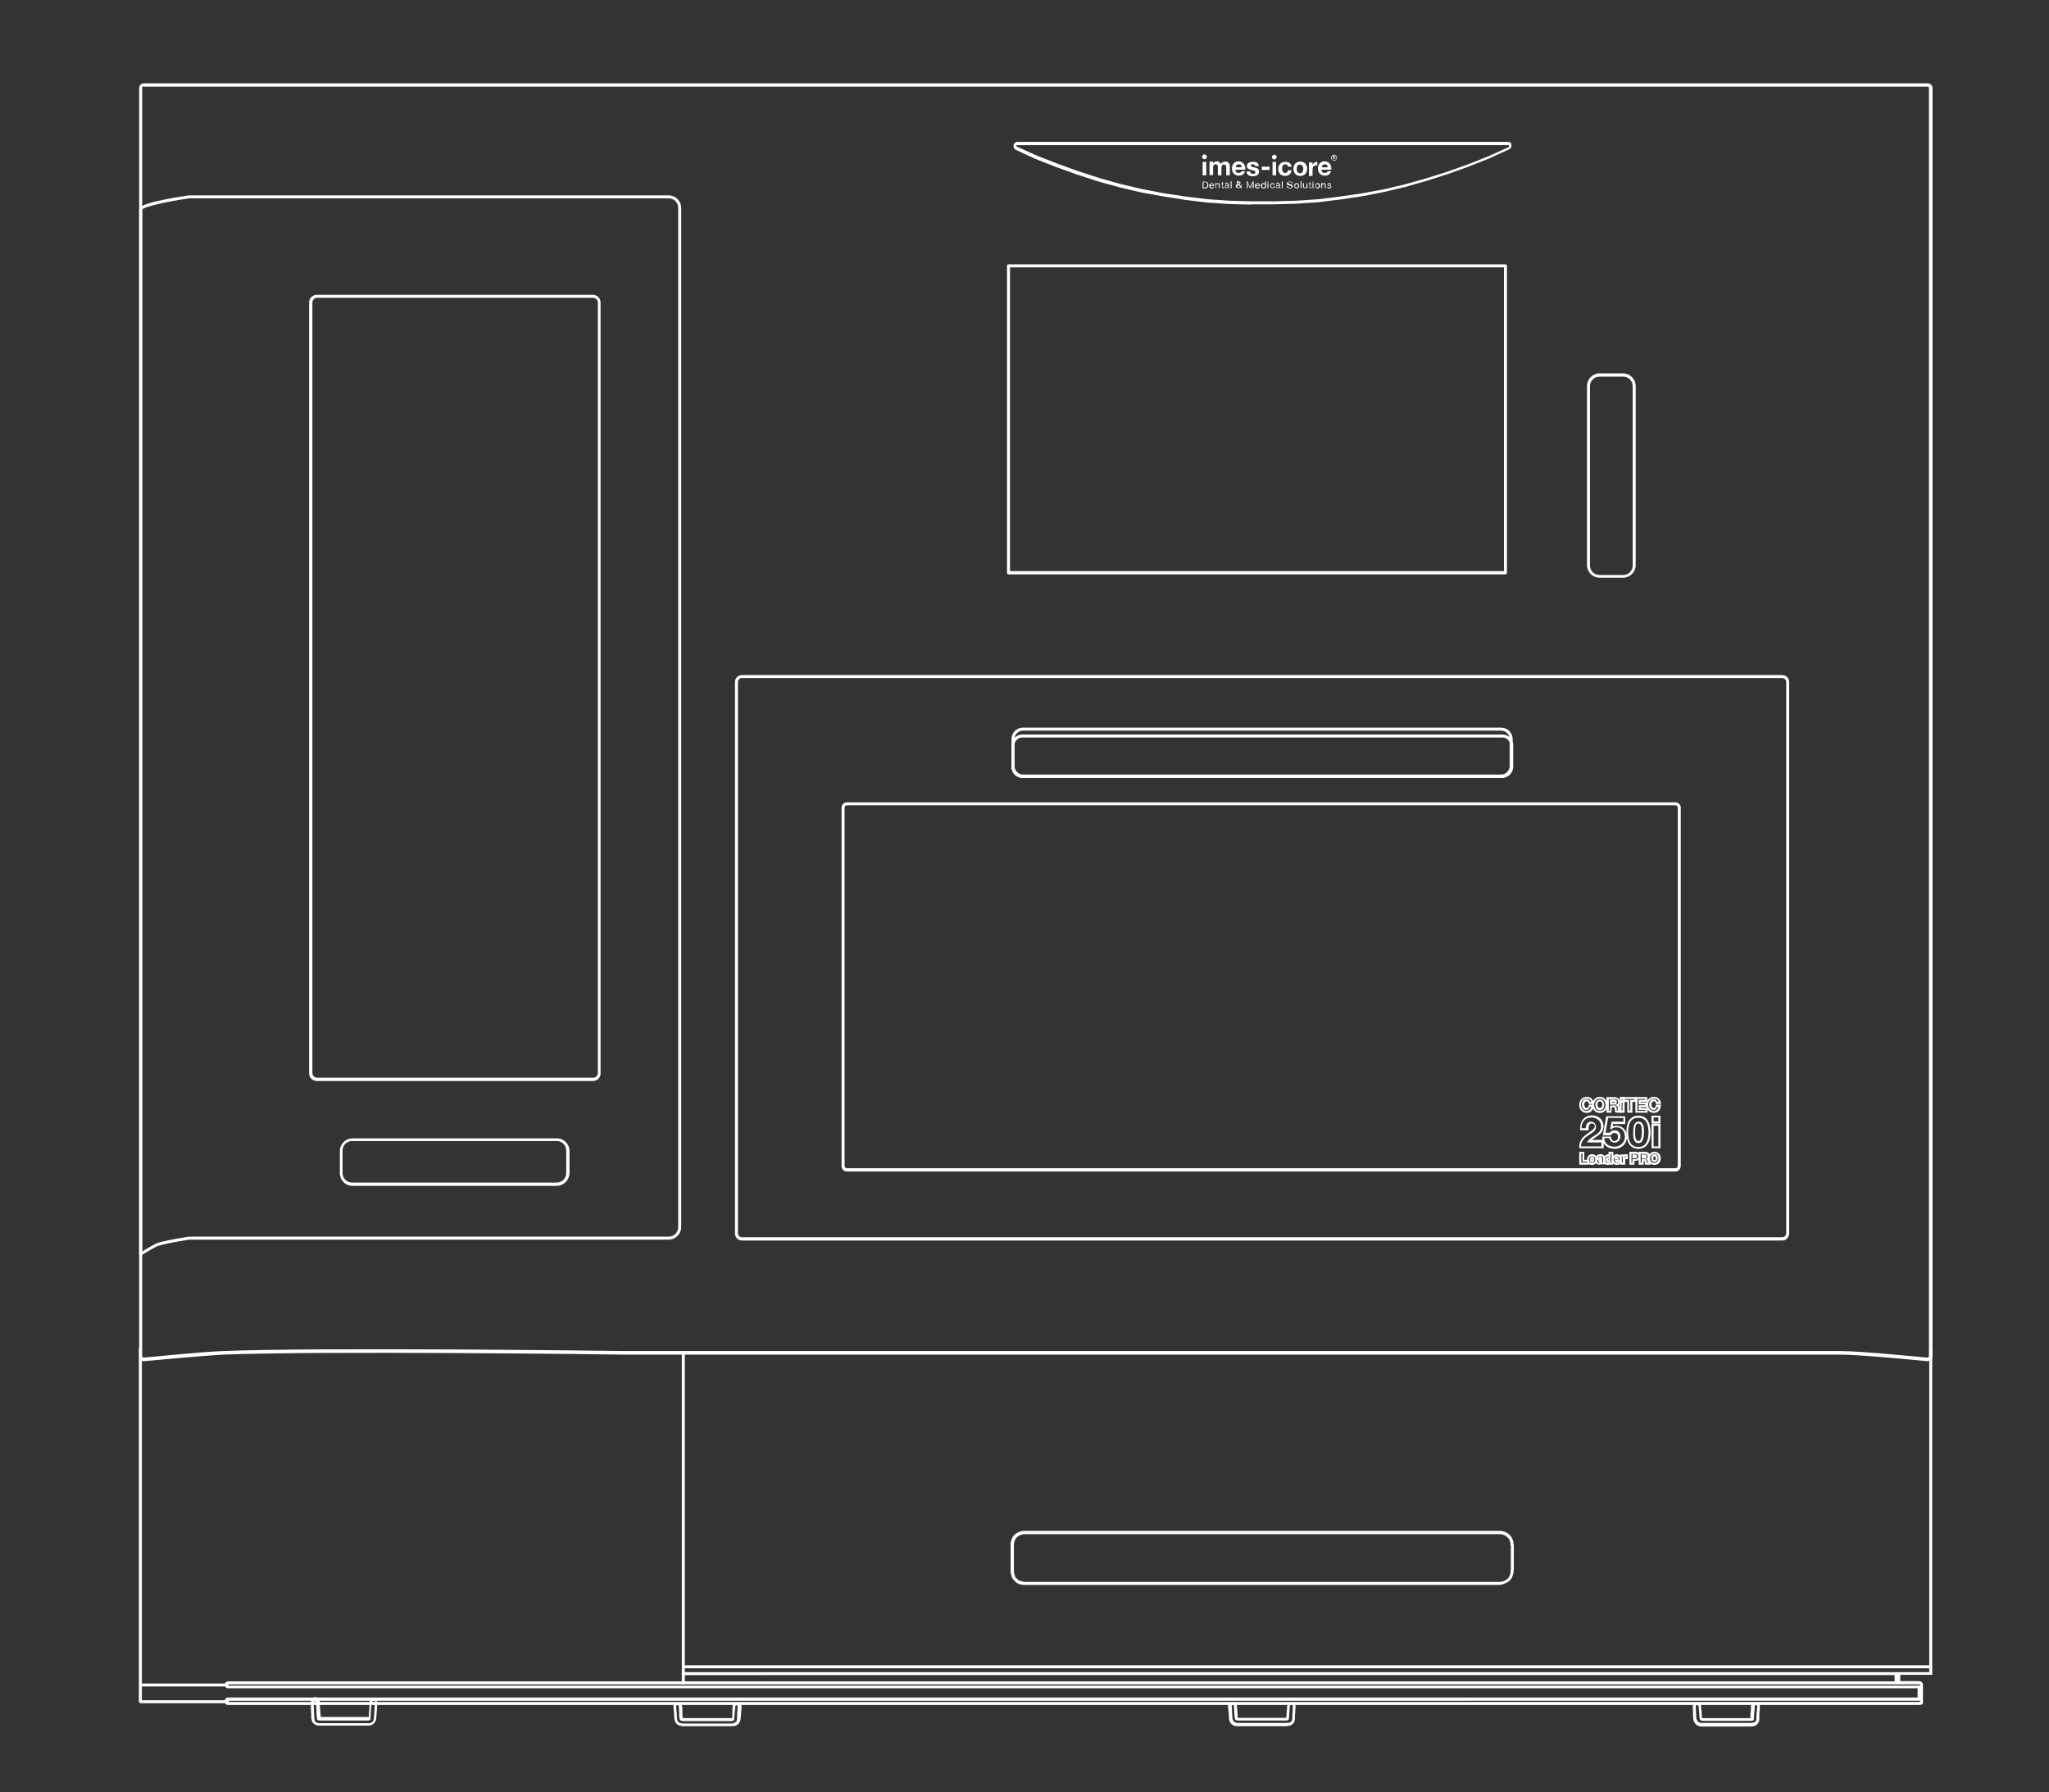 <?xml version="1.0" encoding="UTF-8"?>
<svg xmlns="http://www.w3.org/2000/svg" xmlns:xlink="http://www.w3.org/1999/xlink" version="1.1" id="Ebene_1" x="0px" y="0px" viewBox="0 0 686.1 600" style="enable-background:new 0 0 686.1 600;" xml:space="preserve">
<rect x="0" y="0" width="686.1" height="600" fill="#333333" stroke="none"/>
<style type="text/css">
	.st0{display:none;}
	.st1{display:inline;}
	.st2{fill:#010202;}
	.st3{display:inline;fill:none;stroke:#000000;stroke-width:3;stroke-linecap:round;stroke-linejoin:round;stroke-miterlimit:10;}
	.st4{fill:#FFFFFF;}
</style>
<g id="Grafik">
	<g id="Ebene_1_1_" class="st0">
		<g id="Ebene_2_1_" class="st1">
			<path class="st2" d="M-1236.3-645.5v1969.6h2946.4V-645.5H-1236.3z M926.3,502.9c6,0,11,1,17-1     C937.3,503.9,932.3,502.9,926.3,502.9z"></path>
		</g>
		<line class="st3" x1="730" y1="125.6" x2="210.6" y2="125.6"></line>
		<polyline class="st3" points="210.6,125.6 208.3,125.9 205.9,126.4 203.8,127.7 202,129.3 200.7,130.6   "></polyline>
		<line class="st3" x1="-93.6" y1="63.3" x2="1034.4" y2="63.3"></line>
		<line class="st3" x1="730" y1="118.3" x2="210.6" y2="118.3"></line>
		<path class="st3" d="M210.6,118.3c-2.7,0-5.3,0.9-7.2,2.9c-1.7,1.8-2.7,4.3-2.7,6.7"></path>
		<line class="st3" x1="200.7" y1="128" x2="200.7" y2="157"></line>
		<polyline class="st3" points="200.7,157 200.9,159.1 201.5,161 202.5,162.5 203.5,164.1 205.1,165.2 207,166.2 208.8,166.7     210.6,167   "></polyline>
		<line class="st3" x1="210.6" y1="167" x2="730" y2="167"></line>
		<line class="st3" x1="20.3" y1="201" x2="920.5" y2="201"></line>
		<polyline class="st3" points="15.3,206 15.3,204.9 15.6,204.2 16.1,203.1 16.6,202.6 17.4,201.8 18.2,201.5 19.3,201.3 20.3,201       "></polyline>
		<line class="st3" x1="920.5" y1="199.7" x2="20.3" y2="199.7"></line>
		<polyline class="st3" points="20.3,199.7 19.3,200 18.2,200.2 17.4,200.5 16.6,201.3 16.1,202.1 15.6,202.9 15.3,203.6     15.3,204.7   "></polyline>
		<line class="st3" x1="15.3" y1="204.7" x2="15.3" y2="591.8"></line>
		<polyline class="st3" points="15.3,591.8 15.3,592.9 15.6,593.9 16.1,594.7 16.6,595.5 17.4,596 18.2,596.6 19.3,596.8     20.3,596.8   "></polyline>
		<line class="st3" x1="20.3" y1="596.8" x2="920.5" y2="596.8"></line>
		<line class="st3" x1="730" y1="168.8" x2="210.6" y2="168.8"></line>
		<polyline class="st3" points="210.6,168.8 208.3,168.6 205.9,168 203.8,166.7 202,165.4 200.4,163.6 199.1,161.5 198.6,159.1     198.3,156.8   "></polyline>
		<line class="st3" x1="198.3" y1="156.8" x2="198.3" y2="127.5"></line>
		<polyline class="st3" points="198.3,127.5 198.6,125.1 199.1,122.8 200.4,120.7 202,118.8 203.8,117.3 205.9,116.2 208.3,115.4     210.6,115.4   "></polyline>
		<line class="st3" x1="210.6" y1="115.4" x2="730" y2="115.4"></line>
		<line class="st3" x1="920.5" y1="598.9" x2="20.3" y2="598.9"></line>
		<polyline class="st3" points="20.3,598.9 18.7,598.7 17.4,598.4 16.1,597.6 14.8,596.6 14,595.5 13.2,594.2 13,592.9 12.7,591.6       "></polyline>
		<line class="st3" x1="12.7" y1="591.6" x2="12.7" y2="204.2"></line>
		<polyline class="st3" points="12.7,204.2 13,202.9 13.2,201.5 14,200.2 14.8,198.9 16.1,198.1 17.4,197.4 18.7,197.1 20.3,196.8       "></polyline>
		<line class="st3" x1="20.3" y1="196.8" x2="920.5" y2="196.8"></line>
		<line class="st3" x1="1034.4" y1="64.6" x2="-93.6" y2="64.6"></line>
		<line class="st3" x1="1038.1" y1="58.6" x2="-97.2" y2="58.6"></line>
		<line class="st3" x1="-97.2" y1="55.7" x2="1038.1" y2="55.7"></line>
		<rect x="206.5" y="116.3" class="st3" width="3.1" height="1.3"></rect>
	</g>
	<g>
		<path class="st4" d="M47.1,420.4c-0.1,0-0.2,0-0.2-0.1c-0.2-0.1-0.3-0.3-0.3-0.4V70.2c0-0.6,0-1.7,8.5-3.4c4-0.8,8.1-1.4,8.2-1.4    s0,0,0.1,0h160.5c2.3,0,4.2,1.9,4.2,4.2v341.2c0,2.3-1.9,4.2-4.2,4.2H63.4c-0.5,0.1-6.3,0.9-10.1,2c-1.3,0.3-4.7,2.5-6,3.3    C47.3,420.4,47.2,420.4,47.1,420.4z M47.6,70.2v2.7V419c1.4-0.9,4.2-2.6,5.5-3c4-1.1,10.2-2,10.2-2s0,0,0.1,0h160.5    c1.8,0,3.2-1.4,3.2-3.2V69.6c0-1.8-1.4-3.2-3.2-3.2H63.4C56.2,67.4,48.1,69.2,47.6,70.2z"></path>
	</g>
	<g>
		<g>
			<path class="st4" d="M186.4,397H118c-2.3,0-4.2-1.9-4.2-4.2v-7.5c0-2.3,1.9-4.2,4.2-4.2h68.5c2.3,0,4.2,1.9,4.2,4.2v7.5     C190.6,395.1,188.7,397,186.4,397z M117.9,382c-1.8,0-3.2,1.4-3.2,3.2v7.5c0,1.8,1.4,3.2,3.2,3.2h68.5c1.8,0,3.2-1.4,3.2-3.2     v-7.5c0-1.8-1.4-3.2-3.2-3.2H117.9z"></path>
		</g>
	</g>
	<g>
		<g>
			<path class="st4" d="M198.5,361.9h-92.4c-1.5,0-2.6-1.2-2.6-2.6v-258c0-1.5,1.2-2.6,2.6-2.6h92.4c1.5,0,2.6,1.2,2.6,2.6v257.9     C201.2,360.7,200,361.9,198.5,361.9z M106.2,99.7c-0.9,0-1.6,0.7-1.6,1.6v257.9c0,0.9,0.7,1.6,1.6,1.6h92.4     c0.9,0,1.6-0.7,1.6-1.6V101.3c0-0.9-0.7-1.6-1.6-1.6H106.2z"></path>
		</g>
	</g>
	<g>
		<g>
			<g>
				<path class="st4" d="M645.4,455.7L645.4,455.7c-2.3-0.2-22.3-2.2-29.2-2.2H208.5c-4.2-0.1-101.1-1.3-133.6,0      c-6.3,0.3-24.6,2-26.7,2.2h-0.1c-0.9,0-1.5-0.7-1.5-1.6V29.5c0-0.9,0.7-1.6,1.6-1.6h597.3c0.9,0,1.6,0.7,1.6,1.6v424.6      C647,455,646.3,455.6,645.4,455.7L645.4,455.7z M48.1,28.9c-0.3,0-0.5,0.2-0.5,0.5V454c0,0.3,0.2,0.5,0.5,0.5      c2.2-0.2,20.4-2,26.7-2.2c32.5-1.3,129.6-0.1,133.7,0h407.7c6.9,0,26.8,2,29.2,2.2c0.3,0,0.5-0.3,0.5-0.5V29.5      c0-0.3-0.2-0.5-0.5-0.5H48.1V28.9z"></path>
			</g>
		</g>
	</g>
	<g>
		<g>
			<path class="st4" d="M543.5,193.4h-7.9c-2.3,0-4.2-1.9-4.2-4.2v-60c0-2.3,1.9-4.2,4.2-4.2h7.9c2.3,0,4.2,1.9,4.2,4.2v60     C547.7,191.5,545.8,193.4,543.5,193.4z M535.6,126.1c-1.8,0-3.2,1.4-3.2,3.2v60c0,1.8,1.4,3.2,3.2,3.2h7.9c1.8,0,3.2-1.4,3.2-3.2     v-60c0-1.8-1.4-3.2-3.2-3.2H535.6z"></path>
		</g>
	</g>
	<g>
		<g>
			<path class="st4" d="M504,192.3H337.7c-0.3,0-0.5-0.2-0.5-0.5V89c0-0.3,0.2-0.5,0.5-0.5h166.4c0.3,0,0.5,0.2,0.5,0.5v102.8     C504.6,192,504.3,192.3,504,192.3z M338.2,191.2h165.4V89.5H338.2V191.2z"></path>
		</g>
	</g>
	<g>
		<g>
			<path class="st4" d="M418.9,68.5l-7.4-0.2l-7.4-0.5l-7.4-0.9l-7.5-1.2l-7.2-1.3l-7.2-1.7l-7.2-2l-7.1-2.3l-6.9-2.5l-6.9-2.7     l-6.7-3.1c-0.1,0-0.1-0.1-0.1-0.1l-0.3-0.3c-0.1-0.1-0.1-0.1-0.1-0.2c-0.1-0.1-0.1-0.2-0.1-0.3v-0.7c0-0.1,0-0.2,0.1-0.2l0.1-0.2     l0.1-0.1l0.2-0.2l0.1-0.1l0.2-0.1c0.1,0,0.2-0.1,0.2-0.1h164.8c0.1,0,0.3,0.1,0.4,0.2l0,0h0.1c0.1,0,0.2,0.1,0.2,0.2l0.1,0.3     c0.1,0.1,0.1,0.2,0.1,0.3v0.4c0,0.1,0,0.2-0.1,0.2v0.1c0,0.1-0.1,0.2-0.1,0.3l-0.4,0.4c0,0-0.1,0.1-0.2,0.1l-6.8,3.1l-6.8,2.7     l-7,2.5l-7.2,2.3l-7,2l-7.2,1.7l-7.2,1.4l-7.4,1.1l-7.3,0.9l-7.4,0.5l-7.5,0.2h-7.6V68.5z M340.5,49.1l6.7,3l6.9,2.7l6.9,2.5     l7.1,2.3l7.1,2l7.2,1.7l7.3,1.4l7.3,1.1l7.4,0.9l7.4,0.5l7.4,0.2h7.4l7.4-0.2l7.4-0.5l7.3-0.9l7.5-1.1l7.1-1.3l7.2-1.7l7.1-2     l7-2.2l7-2.5l6.8-2.7l6.7-3l0.2-0.2c0,0,0,0,0-0.1l0,0v-0.2l0,0l-0.1-0.2c0,0,0,0-0.1,0H340.4l-0.1,0.1v0.2c0,0,0,0.1,0.1,0.1     L340.5,49.1z"></path>
		</g>
	</g>
	<g>
		<g>
			<path class="st4" d="M502.8,260.4H342.5c-2.1,0-3.8-1.7-3.8-3.8v-9.2c0-2.1,1.7-3.8,3.8-3.8h160.2c2.1,0,3.8,1.7,3.8,3.8v9.1     C506.6,258.6,504.9,260.4,502.8,260.4z M342.5,244.6c-1.5,0-2.8,1.3-2.8,2.8v9.1c0,1.5,1.3,2.8,2.8,2.8h160.2     c1.5,0,2.8-1.3,2.8-2.8v-9.1c0-1.5-1.3-2.8-2.8-2.8L342.5,244.6L342.5,244.6z"></path>
		</g>
	</g>
	<g>
		<g>
			<path class="st4" d="M503,260.4H342.3c-2,0-3.6-1.6-3.6-3.6v-7.3c0-2,1.6-3.6,3.6-3.6h160.8c2,0,3.6,1.6,3.6,3.6v7.3     C506.6,258.8,505,260.4,503,260.4z M342.3,246.9c-1.4,0-2.6,1.2-2.6,2.6v7.3c0,1.4,1.2,2.6,2.6,2.6h160.8c1.4,0,2.6-1.2,2.6-2.6     v-7.3c0-1.4-1.2-2.6-2.6-2.6L342.3,246.9L342.3,246.9z"></path>
		</g>
	</g>
	<g>
		<g>
			<path class="st4" d="M596.8,415.3H248.4c-1.3,0-2.3-1.1-2.3-2.3V228.3c0-1.3,1.1-2.3,2.3-2.3h348.4c1.3,0,2.3,1.1,2.3,2.3v184.6     C599.1,414.2,598.1,415.3,596.8,415.3z M248.4,227c-0.7,0-1.3,0.6-1.3,1.3v184.6c0,0.7,0.6,1.3,1.3,1.3h348.4     c0.7,0,1.3-0.6,1.3-1.3V228.3c0-0.7-0.6-1.3-1.3-1.3L248.4,227L248.4,227z"></path>
		</g>
	</g>
	<g>
		<g>
			<path class="st4" d="M561,392.2H283.6c-1,0-1.8-0.8-1.8-1.8v-120c0-1,0.8-1.8,1.8-1.8H561c1,0,1.8,0.8,1.8,1.8v119.9     C562.8,391.3,562,392.2,561,392.2z M283.6,269.6c-0.4,0-0.8,0.3-0.8,0.8v119.9c0,0.4,0.3,0.8,0.8,0.8H561c0.4,0,0.8-0.3,0.8-0.8     V270.4c0-0.4-0.3-0.8-0.8-0.8H283.6z"></path>
		</g>
	</g>
	<g>
		<g>
			<path class="st4" d="M125.2,569.4L125.2,569.4c0.3,0,0.5,0.2,0.4,0.5c0,0.3,0,0.6-0.1,0.9c-0.1,0.9-0.1,1.9-0.2,2.8     c0,0.4,0,0.8-0.1,1.2c0,0.7,0,1.3-0.7,1.8c-0.3,0.2-0.6,0.3-1,0.3c-0.2,0-0.4,0-0.6,0c-0.5,0-1,0-1.5,0c-0.7,0-1.4,0-2.1,0     c-0.9,0-1.7,0-2.5,0c-0.9,0-1.8,0-2.7,0c-0.9,0-1.7,0-2.6,0c-0.8,0-1.5,0-2.2,0c-0.5,0-1.1,0-1.6,0c-0.2,0-0.4,0-0.5,0     c-0.3,0-0.6,0-0.9-0.1c-0.2-0.1-0.5-0.2-0.7-0.4s-0.2-0.4-0.3-0.7c-0.1-0.5-0.1-1.1-0.1-1.7c-0.1-0.8-0.1-1.6-0.1-2.4     c0-0.5-0.1-1-0.1-1.5c0-0.2,0.2-0.5,0.4-0.5l0,0c0.2,0,0.4,0.2,0.4,0.4c0,0.4,0.1,0.9,0.1,1.3c0,0.9,0.1,1.7,0.1,2.6     c0,0.3,0,0.7,0.1,1c0,0.2,0,0.7,0.2,0.9c0,0,0.1,0.1,0.2,0.1c0.3,0.1,0.5,0.1,0.8,0.1c0.1,0,0.1,0,0.2,0c0.5,0,1,0,1.4,0     c0.7,0,1.4,0,2.1,0c0.8,0,1.7,0,2.5,0c0.9,0,1.8,0,2.6,0c0.9,0,1.7,0,2.6,0c0.8,0,1.5,0,2.2,0c0.5,0,1.1,0,1.6,0     c0.2,0,0.3,0,0.5,0c0.4,0,0.8,0,1-0.3c0.1-0.2,0.1-0.4,0.1-0.7s0-0.5,0-0.8c0.1-0.9,0.1-1.8,0.2-2.7c0-0.5,0.1-1.1,0.1-1.6     C124.8,569.6,125,569.4,125.2,569.4 M125.2,568.4c-0.8,0-1.4,0.6-1.5,1.4v0.8v0.8l-0.1,1.4l-0.1,1.3c0,0.1,0,0.3,0,0.4     c0,0.1,0,0.2,0,0.3l0,0c0,0,0,0-0.1,0s-0.2,0-0.3,0c-0.1,0-0.2,0-0.3,0h-1.6h-2.3h-2.6h-2.6h-2.5h-2.1h-1.4h-0.1h-0.1h-0.1     c0-0.1,0-0.1,0-0.2v-0.1l-0.1-0.9l-0.1-1.3l-0.1-1.3v-0.7v-0.7c0-0.8-0.7-1.4-1.5-1.4h-0.1c-0.4,0-0.8,0.2-1,0.5     s-0.4,0.7-0.4,1.1v0.8v0.8c0,0.3,0,0.5,0,0.9c0,0.5,0.1,1.1,0.1,1.6c0,0.2,0,0.3,0,0.5c0,0.4,0,0.8,0.1,1.2     c0.1,0.3,0.2,0.8,0.5,1.2c0.3,0.3,0.7,0.6,1,0.7c0.4,0.2,0.9,0.2,1.3,0.2c0.1,0,0.2,0,0.3,0c0.1,0,0.2,0,0.2,0h1.6h2.2h2.6h2.7     h2.5h2.1h1.5h0.6c0.7,0,1.3-0.3,1.5-0.5c1-0.7,1.1-1.8,1.1-2.4v0.1v-0.1l0.1-1.1l0.1-1.4l0.1-1.4c0-0.3,0-0.6,0-0.9     c0-0.4-0.1-0.8-0.4-1.1C126,568.6,125.6,568.5,125.2,568.4C125.3,568.4,125.2,568.4,125.2,568.4L125.2,568.4z"></path>
		</g>
	</g>
	<g>
		<g>
			<path class="st4" d="M226.8,570.7c0.2,0,0.5,0.3,0.5,0.5c0,0.7,0.1,1.5,0.1,2.2c0,0.6,0,1.1,0.1,1.7c0,0.3,0.1,0.7,0.4,0.9     c0.2,0.1,0.6,0.2,0.9,0.2c1.3,0,2.5,0,3.8,0s2.6,0,3.9,0c2.4,0,4.9,0,7.3,0c0.2,0,0.5,0,0.8,0c0.5,0,1.1-0.1,1.2-0.4     c0.1-0.3,0.1-0.7,0.1-1.1c0-0.4,0.1-0.7,0.1-1.1c0.1-0.7,0.1-1.4,0.2-2.2c0-0.1,0-0.3,0.1-0.4c0.1-0.1,0.2-0.1,0.3-0.1     s0.2,0,0.3,0.1s0.1,0.2,0.1,0.3s0,0.1,0,0.2c-0.1,1.2-0.2,2.5-0.2,3.7c0,0.3,0,0.7-0.2,1s-0.5,0.5-1,0.7     c-0.3,0.1-0.5,0.1-0.8,0.1c-0.2,0-0.5,0-0.7,0c-1,0-2.1,0-3.1,0c-1.4,0-2.7,0-4.1,0c-1.4,0-2.7,0-4.1,0c-0.7,0-1.4,0-2.1,0     c-0.3,0-0.7,0-1.1,0c-0.2,0-0.5,0-0.8,0c-0.5,0-1.1-0.1-1.5-0.4c-0.5-0.4-0.6-0.9-0.6-1.4s-0.1-1-0.1-1.5     c-0.1-0.8-0.1-1.6-0.2-2.4c0-0.2,0.2-0.4,0.4-0.4l0,0 M226.9,570L226.9,570C226.8,570,226.8,570,226.9,570c-0.5,0-0.9,0-1.1,0.3     c-0.2,0.3-0.4,0.6-0.3,1l0.2,2.3l0,0v0.5l0.1,1c0,0.5,0.1,1.5,1,2.2c0.7,0.5,1.5,0.6,2.2,0.6c0.2,0,0.4,0,0.6,0h0.2     c0.3,0,0.7,0,1,0s0.7,0,1.1,0s0.7,0,1.1,0h4.1h4.1h3.1c0.1,0,0.2,0,0.3,0s0.3,0,0.4,0c0.3,0,0.7,0,1.1-0.1     c0.7-0.2,1.2-0.6,1.5-1.1s0.3-1,0.4-1.4l0.1-0.9l0.2-2.8c0-0.1,0-0.2,0-0.4c0-0.4-0.2-0.8-0.4-0.9c-0.3-0.3-0.7-0.4-1.1-0.4     s-0.8,0.2-1.1,0.4c-0.4,0.4-0.4,0.9-0.4,1.1l-0.1,1.9v0.3v0.5v0.5c0,0.1,0,0.3,0,0.4c0,0.1,0,0.1,0,0.2c-0.1,0-0.1,0-0.2,0     c-0.1,0-0.3,0-0.4,0c-0.1,0-0.2,0-0.3,0c-2.4,0-4.9,0-7.3,0h-4.3h-1.9h-1.9c-0.1,0-0.2,0-0.3,0v-0.1c0-0.5-0.1-0.9-0.1-1.4v-0.2     c0-0.3,0-0.6,0-0.9c0-0.4,0-0.9-0.1-1.3C228.3,570.3,227.7,570,226.9,570L226.9,570z"></path>
		</g>
	</g>
	<g>
		<g>
			<path class="st4" d="M432.5,570.8L432.5,570.8c0.2,0,0.4,0.1,0.4,0.2c0,0,0,0.1,0,0.2v0.1c0,0.1,0,0.1,0,0.2     c0,0.7-0.1,1.4-0.1,2.1c0,0.4-0.1,0.8-0.1,1.2c0,0.6,0.1,1.2-0.4,1.6c-0.4,0.4-1.1,0.4-1.6,0.4c-0.2,0-0.3,0-0.5,0     c-0.6,0-1.1,0-1.7,0c-0.8,0-1.5,0-2.3,0c-0.9,0-1.8,0-2.6,0c-0.9,0-1.8,0-2.7,0c-0.8,0-1.7,0-2.5,0c-0.7,0-1.4,0-2.1,0     c-0.5,0-1,0-1.4,0c-0.2,0-0.4,0-0.7,0c-0.7-0.1-1.2-0.5-1.4-1c-0.2-0.5-0.1-1.1-0.2-1.6c0-0.7-0.1-1.3-0.1-2c0-0.3,0-0.7-0.1-1     c0-0.2,0.2-0.4,0.4-0.4l0,0c0.2,0,0.4,0.1,0.4,0.3c0,0.1,0,0.2,0,0.3c0,0.7,0.1,1.4,0.1,2.1c0,0.4,0.1,0.8,0.1,1.1     c0,0.2,0,0.4,0.1,0.7c0,0.2,0.1,0.5,0.4,0.6c0.2,0.1,0.5,0.1,0.8,0.1h0.1c0.5,0,1,0,1.4,0c0.7,0,1.4,0,2.1,0c0.9,0,1.7,0,2.5,0     c0.9,0,1.8,0,2.7,0c0.9,0,1.8,0,2.6,0c0.8,0,1.5,0,2.3,0c0.5,0,1.1,0,1.6,0c0.2,0,0.3,0,0.5,0s0.5,0,0.7-0.1     c0.3-0.1,0.4-0.4,0.4-0.7c0.1-1.3,0.2-2.7,0.3-4c0-0.1,0-0.2,0.1-0.3C432.2,570.9,432.3,570.8,432.5,570.8 M432.5,569.8     c-0.5,0-1,0.3-1.3,0.7c-0.2,0.3-0.2,0.6-0.2,0.8c-0.1,1.3-0.2,2.6-0.3,3.8c0,0,0,0-0.1,0s-0.2,0-0.2,0c-0.1,0-0.2,0-0.3,0h-1.6     h-2.3h-2.6h-2.7h-2.5h-2.1h-1.4h-0.2h-0.1c0,0-0.1,0-0.2,0c0-0.1,0-0.1,0-0.2c0-0.1,0-0.1,0-0.2v-0.5v-0.5l-0.1-1.1l-0.1-1.1     v-0.2v-0.2c-0.1-0.8-0.7-1.3-1.5-1.3h-0.1c-0.4,0-0.8,0.2-1.1,0.5c-0.2,0.3-0.4,0.6-0.3,1c0,0.3,0,0.7,0.1,1l0.1,1l0.1,1     c0,0.1,0,0.2,0,0.4c0,0.4,0,1,0.2,1.5c0.3,0.9,1.1,1.5,2.2,1.7c0.3,0,0.6,0,0.8,0h1.4h2.1h2.5h2.7h2.6h2.3h1.7c0.1,0,0.2,0,0.2,0     c0.1,0,0.2,0,0.3,0c0.8,0,1.6-0.1,2.3-0.7c0.8-0.7,0.8-1.5,0.8-2.1c0-0.1,0-0.2,0-0.3c0-0.2,0-0.3,0-0.5s0-0.4,0.1-0.7v-0.5     l0.1-1.5l0,0v-0.1c0,0,0-0.1,0-0.2c0-0.2,0-0.4-0.1-0.5c-0.2-0.5-0.7-0.8-1.3-0.9C432.5,569.8,432.5,569.8,432.5,569.8     L432.5,569.8z"></path>
		</g>
	</g>
	<g>
		<g>
			<path class="st4" d="M568.3,570.8c0.1,0,0.2,0,0.3,0.1s0.1,0.3,0.2,0.4c0.1,1.3,0.2,2.5,0.3,3.8c0,0.3,0.1,0.6,0.3,0.8     c0.2,0.1,0.5,0.2,0.8,0.2c0.1,0,0.1,0,0.2,0c0.2,0,0.4,0,0.6,0c0.6,0,1.2,0,1.9,0c0.8,0,1.6,0,2.4,0c0.9,0,1.8,0,2.7,0     s1.8,0,2.7,0c0.8,0,1.6,0,2.5,0c0.7,0,1.3,0,2,0c0.3,0,0.5,0,0.8,0c0.1,0,0.1,0,0.2,0c0.3,0,0.7,0,0.9-0.2s0.2-0.5,0.2-0.7     s0-0.4,0-0.7c0.1-0.7,0.1-1.4,0.2-2.2c0-0.4,0.1-0.8,0.1-1.2c0-0.2,0.2-0.3,0.4-0.3l0,0c0.2,0,0.4,0.2,0.4,0.4     c0,0.4-0.1,0.8-0.1,1.2c-0.1,0.8-0.1,1.5-0.2,2.3c0,0.3,0,0.5,0,0.8c0,0.5-0.3,1-0.9,1.2c-0.3,0.1-0.7,0.1-1.1,0.1     c-0.4,0-0.8,0-1.2,0c-0.6,0-1.2,0-1.9,0c-0.8,0-1.5,0-2.3,0s-1.7,0-2.5,0c-0.9,0-1.7,0-2.5,0s-1.5,0-2.3,0c-0.7,0-1.3,0-1.9,0     c-0.4,0-0.9,0-1.3,0c-0.2,0-0.3,0-0.5,0c-0.4,0-0.9-0.2-1.1-0.4c-0.3-0.3-0.5-0.7-0.6-1.1c-0.1-1.4-0.1-2.6-0.2-4     c0-0.1,0-0.2,0-0.3C567.9,570.9,568.1,570.9,568.3,570.8C568.2,570.8,568.2,570.8,568.3,570.8 M568.3,569.8L568.3,569.8     c-0.1,0-0.1,0-0.2,0c-0.5,0.1-0.9,0.3-1.1,0.7c-0.2,0.4-0.2,0.8-0.2,1c0.1,0.7,0.1,1.4,0.1,2.1c0,0.6,0,1.2,0.1,1.9     c0,0.6,0.4,1.3,0.9,1.8c0.4,0.4,1.1,0.7,1.8,0.7l0,0l0,0h0.5h1.3h1.9h2.3h2.5h2.5h2.3h1.9h1.2c0.4,0,0.9,0,1.4-0.2     c0.9-0.3,1.6-1.2,1.6-2.2c0-0.2,0-0.3,0-0.5v-0.2v-0.7l0.1-1.6c0-0.4,0.1-0.7,0.1-1.1v-0.1c0-0.4-0.1-0.7-0.3-1     c-0.3-0.3-0.7-0.5-1.1-0.5h-0.1c-0.8,0-1.4,0.5-1.5,1.3v0.7v0.5l-0.1,0.7l-0.1,1.4v0.4v0.3H586c-0.1,0-0.1,0-0.2,0     c-0.1,0-0.3,0-0.4,0c-0.1,0-0.3,0-0.4,0h-2h-2.5h-2.7h-2.7h-2.4h-1.9h-0.6h-0.1H570h-0.1v-0.3l-0.3-3.7c0-0.2-0.1-0.7-0.5-1.1     C569,569.9,568.6,569.8,568.3,569.8L568.3,569.8z"></path>
		</g>
	</g>
	<g>
		<g>
			<path class="st4" d="M642.4,570.8H76.3c-0.5,0-1-0.4-1-1v-0.5c0-0.5,0.4-1,1-1h565.8v-3.1H76.3c-0.5,0-1-0.4-1-1v-0.3     c0-0.5,0.4-1,1-1h558.1v-2.1H228.3v-2.5h1v1.5H646v-108h1v108.9h-10.7v2.1h6.1c1,0,1.5,0.5,1.5,1.4v5c0,0.1,0,0.1,0,0.2     c0,0.4,0.1,0.8-0.2,1.1c-0.1,0.1-0.3,0.2-0.4,0.2c-0.1,0-0.2,0-0.4,0C642.8,570.8,642.5,570.8,642.4,570.8z M76.3,569.8h566.1     c0.1,0,0.3,0,0.5,0l0,0c0-0.1,0-0.1,0-0.2c0-0.1,0-0.1,0-0.2H76.3V569.8z M76.3,564.3h566.6c0-0.1,0-0.4,0-0.4s-0.3,0-0.5,0H76.3     L76.3,564.3L76.3,564.3z"></path>
		</g>
	</g>
	<g>
		<path class="st4" d="M646.3,558.5h-418V453.6c0-0.1,0-0.2,0-0.3c0-0.1,0-0.1,0-0.2h1c0,0.1,0,0.1,0,0.2s0,0.2,0,0.3v103.9h417    V558.5z"></path>
	</g>
	<g>
		<g>
			<path class="st4" d="M501.7,530.6c-0.1,0-0.2,0-0.3,0h-15.8H342.8l-0.9-0.1l-0.6-0.2h-0.1l0,0l-0.8-0.4l-1.1-1.1     c-0.1-0.1-0.1-0.1-0.2-0.2l0,0l-0.4-0.9v-0.1l-0.2-0.8l-0.1-0.8v-9.1l0.1-0.9c0.3-1.1,0.8-2,1.7-2.6c0.7-0.5,1.6-0.8,2.6-0.9h0.1     h156.2c0.3,0,0.6,0,1,0c0.7,0,1.3,0,2,0c0.6,0,1.3,0.1,2,0.4c0.6,0.3,1.2,0.7,1.6,1.2c0.7,0.7,1.1,1.8,1.1,2.9l0,0c0,0,0,0,0,0.1     l0,0l0.1,0.1v7.2c0,0.7,0,1.3-0.1,2c-0.2,1.3-0.7,2.3-1.6,3c-0.7,0.5-1.4,0.8-2.1,1C502.6,530.6,502.2,530.6,501.7,530.6z      M342.9,529.6h158.5c0.5,0,1,0,1.5-0.1c0.6-0.1,1.2-0.4,1.7-0.8c0.7-0.5,1.1-1.3,1.2-2.3c0.1-0.6,0.1-1.2,0.1-1.9v-7     c-0.1-0.2-0.1-0.3-0.1-0.4c0-0.9-0.3-1.7-0.9-2.3c-0.4-0.4-0.8-0.7-1.3-0.9c-0.5-0.2-1.1-0.3-1.7-0.3s-1.3,0-1.9,0     c-0.3,0-0.7,0-1,0H342.9c-0.9,0.1-1.6,0.4-2.1,0.8c-0.6,0.4-1,1.1-1.2,1.9v0.1l-0.1,0.7v9l0.1,0.7l0.2,0.6c0,0,0,0,0,0.1l0.2,0.5     l1,1l0.5,0.2h0.1l0.6,0.2L342.9,529.6z"></path>
		</g>
	</g>
	<g>
		<g>
			<polygon class="st4" points="229.3,563.9 228.3,563.9 228.3,559.8 229.3,559.7    "></polygon>
		</g>
	</g>
	<g>
		<g>
			<path class="st4" d="M47.1,570.2c-0.1,0-0.3-0.1-0.4-0.2c-0.1-0.1-0.2-0.2-0.2-0.4v-118c0-0.3,0.2-0.5,0.5-0.5s0.5,0.2,0.5,0.5     v117.6h28.7l0,0c0.3,0,0.5,0.2,0.5,0.5s-0.2,0.5-0.5,0.5H47.1L47.1,570.2z"></path>
		</g>
	</g>
	<g>
		<g>
			<path class="st4" d="M76,564.6H47.5c-0.3,0-0.5-0.2-0.5-0.5s0.2-0.5,0.5-0.5H76c0.3,0,0.5,0.2,0.5,0.5S76.3,564.6,76,564.6z"></path>
		</g>
	</g>
	<g>
		<g>
			<g>
				<g>
					<g>
						<path class="st4" d="M531.3,367.6c1,0,1.7,0.5,1.8,1.4h-0.8c-0.1-0.6-0.5-0.9-1.1-0.9c-0.8,0-1.3,0.7-1.3,1.6s0.5,1.6,1.3,1.6        c0.6,0,1-0.4,1.1-1.1h0.7c-0.1,1-0.8,1.7-1.8,1.7c-0.6,0-1.1-0.2-1.5-0.6s-0.6-1-0.6-1.6C529.2,368.6,530,367.6,531.3,367.6         M531.3,367.3c-1.4,0-2.3,1.1-2.3,2.5c0,0.7,0.2,1.3,0.7,1.8c0.4,0.5,1,0.7,1.7,0.7c1.2,0,2-0.8,2.1-2V370h-0.3h-0.7h-0.3v0.3        c0,0.3-0.2,0.9-0.8,0.9c-0.7,0-1-0.7-1-1.3c0-0.7,0.3-1.3,1-1.3c0.4,0,0.7,0.2,0.8,0.6l0.1,0.2h0.2h0.8h0.3v-0.3        C533.3,368,532.4,367.3,531.3,367.3L531.3,367.3z"></path>
						<path class="st4" d="M531.3,372.6c-0.7,0-1.4-0.3-1.8-0.8c-0.5-0.5-0.7-1.1-0.7-1.9c0-1.6,1.1-2.7,2.5-2.7        c1.2,0,2.1,0.7,2.3,1.9l0.1,0.5H532l-0.1-0.4c-0.1-0.4-0.2-0.5-0.6-0.5c-0.8,0-0.8,0.9-0.8,1.1c0,0.5,0.2,1.1,0.8,1.1        c0.4,0,0.6-0.2,0.6-0.7l0.1-0.4h1.7l-0.1,0.5C533.5,371.7,532.6,372.6,531.3,372.6z M529.9,371.7c0.4,0.3,0.9,0.5,1.4,0.5        c1.1,0,1.9-0.8,2-1.9v-0.2l0,0v0.1c-0.1,1.1-0.9,1.9-2,1.9C530.7,372.2,530.3,372.1,529.9,371.7z M531.3,367.8        c-1.3,0-1.9,1-1.9,2c0,0.6,0.2,1.1,0.5,1.5s0.8,0.6,1.3,0.6c0.9,0,1.5-0.5,1.6-1.4h-0.4c-0.2,0.7-0.6,1.1-1.2,1.1        c-0.9,0-1.5-0.7-1.5-1.8c0-1.1,0.6-1.8,1.5-1.8c0.6,0,1,0.3,1.2,0.9h0.4C532.7,368.2,532.1,367.8,531.3,367.8z M531.3,368.4        c-0.7,0-1.1,0.6-1.1,1.4l0,0C530.2,369,530.6,368.4,531.3,368.4L531.3,368.4z"></path>
					</g>
				</g>
				<g>
					<g>
						<path class="st4" d="M535.7,367.6c1.3,0,2.1,1,2.1,2.2s-0.8,2.2-2.1,2.2s-2.1-1-2.1-2.2C533.7,368.7,534.4,367.6,535.7,367.6         M535.7,371.5c0.9,0,1.3-0.8,1.3-1.6s-0.4-1.6-1.3-1.6s-1.3,0.8-1.3,1.6S534.8,371.5,535.7,371.5 M535.7,367.3        c-1.4,0-2.3,1.1-2.3,2.5c0,1.5,1,2.5,2.3,2.5s2.3-1.1,2.3-2.5C538.1,368.4,537.1,367.3,535.7,367.3L535.7,367.3z M535.7,371.2        c-0.9,0-1-1.1-1-1.3c0-0.2,0-1.3,1-1.3s1,1.1,1,1.3S536.6,371.2,535.7,371.2L535.7,371.2z"></path>
						<path class="st4" d="M535.7,372.6c-1.5,0-2.5-1.1-2.5-2.7s1.1-2.7,2.5-2.7s2.5,1.1,2.5,2.7        C538.2,371.4,537.2,372.6,535.7,372.6z M535.7,367.8c-1.2,0-1.9,1-1.9,2.1c0,1,0.6,2.1,1.9,2.1c1.1,0,1.9-0.8,1.9-2.1        C537.6,368.9,537,367.8,535.7,367.8z M535.7,371.7c-1,0-1.5-0.9-1.5-1.8s0.5-1.8,1.5-1.8s1.5,0.9,1.5,1.8        S536.7,371.7,535.7,371.7z M535.7,368.7c-0.8,0-0.8,0.9-0.8,1.1c0,0.1,0,1.1,0.8,1.1s0.8-1,0.8-1.1        C536.5,369.6,536.5,368.7,535.7,368.7z"></path>
					</g>
				</g>
				<g>
					<g>
						<path class="st4" d="M540.6,367.8c0.9,0,1.4,0.4,1.4,1.2c0,0.5-0.2,0.9-0.7,1.1l0,0c0.4,0.1,0.6,0.4,0.6,0.9        c0,0.6,0.1,0.9,0.2,1.1h-0.8c-0.1-0.1-0.1-0.3-0.1-0.6c0-0.5-0.1-0.8-0.2-0.9c-0.1-0.1-0.3-0.2-0.6-0.2h-1.1v1.8h-0.8v-4.3        L540.6,367.8 M539.3,369.7h1.2c0.4,0,0.7-0.2,0.7-0.7c0-0.4-0.2-0.7-0.7-0.7h-1.2V369.7 M540.6,367.4h-2.1h-0.3v0.3v4.3v0.3        h0.3h0.8h0.3V372v-1.4h0.8c0.2,0,0.3,0,0.4,0.1c0,0,0.1,0.2,0.1,0.7c0,0.4,0,0.7,0.2,0.8l0.1,0.1h0.2h0.8h0.7l-0.4-0.5        c0,0-0.2-0.2-0.2-0.9c0-0.4-0.1-0.7-0.3-1c0.3-0.2,0.4-0.6,0.4-1.1C542.3,368,541.7,367.4,540.6,367.4L540.6,367.4z         M539.6,368.7h0.9c0.4,0,0.4,0.1,0.4,0.3c0,0.2-0.1,0.4-0.4,0.4h-0.9V368.7L539.6,368.7z"></path>
						<path class="st4" d="M543.2,372.5h-2.1l-0.2-0.2c-0.2-0.2-0.2-0.5-0.2-0.9c0-0.5-0.1-0.6-0.1-0.6c0-0.1-0.1-0.1-0.3-0.1h-0.7        v1.8h-1.7v-5.2h2.5c1.1,0,1.9,0.6,1.9,1.6c0,0.4-0.1,0.8-0.3,1.1c0.2,0.2,0.3,0.6,0.3,1c0,0.7,0.1,0.8,0.1,0.8L543.2,372.5z         M541.3,372.2h1.2l0,0H541.3L541.3,372.2z M538.7,371.9h0.4v-1.8h1.3c0.3,0,0.6,0.1,0.7,0.3c0.2,0.2,0.3,0.5,0.3,1        c0,0.2,0,0.4,0,0.4h0.4c-0.1-0.2-0.1-0.5-0.1-0.9c0-0.6-0.3-0.7-0.5-0.8l-0.7-0.1l0.7-0.2c0.4-0.1,0.6-0.4,0.6-0.9        c0-0.9-0.8-1-1.2-1h-1.9V371.9z M542.1,370.9L542.1,370.9c0,0.4,0,0.6,0.1,0.8C542.1,371.5,542.1,371.2,542.1,370.9        L542.1,370.9z M542.1,370.9L542.1,370.9L542.1,370.9z M542.1,370.8v0.1V370.8z M538.4,367.6L538.4,367.6L538.4,367.6        L538.4,367.6z M540.5,369.8h-1.4v-1.7h1.4c0.6,0,0.9,0.3,0.9,0.8C541.4,369.5,541.1,369.8,540.5,369.8z M539.8,369.2h0.8        c0.2,0,0.2-0.1,0.2-0.2s0-0.1,0-0.1s0,0-0.2,0h-0.8V369.2z M540.5,368.5c0.1,0,0.2,0,0.3,0        C540.7,368.5,540.6,368.5,540.5,368.5z"></path>
					</g>
				</g>
			</g>
			<g>
				<g>
					<g>
						<path class="st4" d="M543.5,367.8v0.7h-0.7v-0.7H543.5 M543.5,368.9v3.1h-0.7v-3.1H543.5 M543.8,367.4h-0.3h-0.7h-0.3v0.3v0.7        v0.3v0.2v3.1v0.3h0.3h0.7h0.3V372v-3.1v-0.3v-0.2v-0.7V367.4L543.8,367.4z"></path>
						<path class="st4" d="M544,372.5h-1.6v-5.3h1.6V372.5z M543,371.8h0.3v-2.7H543V371.8z M542.7,368.7h1v-0.2h-1V368.7z         M543,368.2h0.3v-0.3H543V368.2z"></path>
					</g>
				</g>
			</g>
			<g>
				<g>
					<g>
						<path class="st4" d="M547.5,367.8v0.7h-1.4v3.6h-0.8v-3.6H544v-0.7H547.5 M547.8,367.4h-0.3H544h-0.3v0.3v0.7v0.3h0.3h1v3.3        v0.3h0.3h0.8h0.3V372v-3.3h1.1h0.3v-0.3v-0.7L547.8,367.4L547.8,367.4z"></path>
						<path class="st4" d="M546.6,372.5h-1.7v-3.6h-1.3v-1.6h4.4v1.6h-1.4V372.5z M545.5,371.8h0.4v-3.6h1.4v-0.3h-3.1v0.3h1.3        L545.5,371.8L545.5,371.8z"></path>
					</g>
				</g>
				<g>
					<g>
						<path class="st4" d="M551.2,367.8v0.7h-2.3v1.1h2.2v0.6h-2.2v1.2h2.4v0.7h-3.1v-4.3L551.2,367.8 M551.5,367.4h-0.3h-3.1h-0.3        v0.3v4.3v0.3h0.3h3.1h0.3V372v-0.7V371h-0.3h-2.1v-0.6h1.9h0.3v-0.3v-0.6v-0.3H551h-1.9v-0.5h2h0.3v-0.3v-0.7L551.5,367.4        L551.5,367.4z"></path>
						<path class="st4" d="M551.7,372.5h-4.1v-5.2h4v1.6h-2.3v0.2h2.2v1.6h-2.2v0.3h2.4L551.7,372.5L551.7,372.5z M548.2,371.9h2.8        v-0.3h-2.3V370h2.2v-0.3h-2.2v-1.5h2.3v-0.3h-2.7L548.2,371.9L548.2,371.9z M549,371.2h2.4H549z M549,369.4h2.2H549z         M551.2,367.8h0.2v-0.1H548h3.2V367.8z"></path>
					</g>
				</g>
				<g>
					<g>
						<path class="st4" d="M553.8,367.6c1,0,1.7,0.5,1.8,1.4h-0.8c-0.1-0.6-0.5-0.9-1.1-0.9c-0.8,0-1.3,0.7-1.3,1.6s0.5,1.6,1.3,1.6        c0.6,0,1-0.4,1.1-1.1h0.7c-0.1,1-0.8,1.7-1.8,1.7c-0.6,0-1.1-0.2-1.5-0.6s-0.6-1-0.6-1.6C551.7,368.6,552.5,367.6,553.8,367.6         M553.8,367.3c-1.4,0-2.3,1.1-2.3,2.5c0,0.7,0.2,1.3,0.7,1.8c0.4,0.5,1,0.7,1.7,0.7c1.2,0,2-0.8,2.1-2V370h-0.3H555h-0.3v0.3        c0,0.3-0.2,0.9-0.8,0.9c-0.7,0-1-0.7-1-1.3c0-0.7,0.3-1.3,1-1.3c0.4,0,0.7,0.2,0.8,0.6l0.1,0.2h0.2h0.8h0.3v-0.3        C555.8,368,554.9,367.3,553.8,367.3L553.8,367.3z"></path>
						<path class="st4" d="M553.8,372.6c-0.7,0-1.4-0.3-1.8-0.8c-0.5-0.5-0.7-1.1-0.7-1.9c0-1.6,1.1-2.7,2.5-2.7        c1.2,0,2.1,0.7,2.3,1.9l0.1,0.5h-1.7l-0.1-0.4c-0.1-0.4-0.2-0.5-0.6-0.5c-0.8,0-0.8,0.9-0.8,1.1c0,0.5,0.2,1.1,0.8,1.1        c0.4,0,0.6-0.2,0.6-0.7l0.1-0.4h1.7l-0.1,0.5C556,371.7,555.1,372.6,553.8,372.6z M552.4,371.8c0.4,0.3,0.9,0.5,1.4,0.5        c1.1,0,1.9-0.8,2-1.9v-0.2l0,0v0.1c-0.1,1.1-0.9,1.9-2,1.9C553.3,372.2,552.8,372.1,552.4,371.8z M553.8,367.8        c-1.3,0-1.9,1-1.9,2c0,0.6,0.2,1.1,0.5,1.5s0.8,0.6,1.3,0.6c0.9,0,1.5-0.5,1.6-1.4h-0.4c-0.2,0.7-0.6,1.1-1.2,1.1        c-0.9,0-1.5-0.7-1.5-1.8c0-1.1,0.6-1.8,1.5-1.8c0.6,0,1,0.3,1.2,0.9h0.4C555.3,368.2,554.7,367.8,553.8,367.8z M553.8,368.4        c-0.7,0-1.1,0.6-1.1,1.4l0,0C552.7,369,553.1,368.4,553.8,368.4L553.8,368.4z"></path>
					</g>
				</g>
			</g>
			<g>
				<g>
					<g>
						<path class="st4" d="M530,386.1v2.7h1.6v0.6h-2.3v-3.3L530,386.1 M530.3,385.8H530h-0.7H529v0.3v3.3v0.3h0.3h2.3h0.3v-0.3        v-0.6v-0.3h-0.3h-1.3v-2.4V385.8L530.3,385.8z"></path>
						<path class="st4" d="M532.1,389.9h-3.3v-4.3h1.7v2.7h1.6V389.9z M529.1,389.5v-3.6V389.5z M529.5,389.2h2v-0.3h-1.6v-2.7h-0.4        V389.2z"></path>
					</g>
				</g>
				<g>
					<g>
						<path class="st4" d="M533.1,386.9c0.8,0,1.2,0.5,1.2,1.3s-0.5,1.3-1.2,1.3c-0.8,0-1.2-0.5-1.2-1.3        C531.9,387.5,532.4,386.9,533.1,386.9 M533.1,389c0.4,0,0.6-0.3,0.6-0.8c0-0.4-0.1-0.8-0.6-0.8c-0.4,0-0.6,0.3-0.6,0.8        S532.7,389,533.1,389 M533.1,386.6c-0.9,0-1.5,0.6-1.5,1.6c0,0.9,0.6,1.6,1.5,1.6s1.5-0.6,1.5-1.6        C534.7,387.3,534,386.6,533.1,386.6L533.1,386.6z M533.1,388.7c-0.1,0-0.3,0-0.3-0.4s0.2-0.4,0.3-0.4s0.3,0,0.3,0.4        S533.2,388.7,533.1,388.7L533.1,388.7z"></path>
						<path class="st4" d="M533.1,390c-1,0-1.7-0.7-1.7-1.8c0-1,0.7-1.8,1.7-1.8s1.7,0.7,1.7,1.8C534.8,389.3,534.1,390,533.1,390z         M533.1,387.1c-0.6,0-1.1,0.4-1.1,1.1s0.4,1.1,1.1,1.1c0.6,0,1.1-0.4,1.1-1.1S533.8,387.1,533.1,387.1z M533.1,389.1        c-0.5,0-0.8-0.3-0.8-0.9s0.3-0.9,0.8-0.9s0.8,0.3,0.8,0.9C533.9,388.8,533.6,389.1,533.1,389.1z M533.1,387.9        c0,0-0.1,0-0.1,0.3s0.1,0.3,0.1,0.3s0.1,0,0.1-0.3S533.1,387.9,533.1,387.9z"></path>
					</g>
				</g>
				<g>
					<g>
						<path class="st4" d="M535.9,386.9c0.7,0,1,0.2,1,0.7v1.3c0,0.2,0,0.4,0.1,0.5h-0.7c0-0.1,0-0.1,0-0.2        c-0.2,0.2-0.5,0.3-0.8,0.3c-0.5,0-0.8-0.2-0.8-0.7c0-0.2,0.1-0.4,0.2-0.5c0.1-0.1,0.4-0.2,0.8-0.2c0.4,0,0.6-0.1,0.6-0.3        c0-0.3-0.2-0.3-0.4-0.3c-0.3,0-0.4,0.1-0.4,0.4h-0.7C534.8,387.2,535.2,386.9,535.9,386.9 M535.8,389c0.3,0,0.5-0.2,0.5-0.5        v-0.2c-0.1,0.1-0.2,0.1-0.4,0.1c-0.3,0-0.5,0.1-0.5,0.4C535.3,388.9,535.4,389,535.8,389 M535.9,386.6c-0.9,0-1.4,0.4-1.4,1.1        v0.3h0.2c-0.2,0.2-0.3,0.4-0.3,0.7c0,0.6,0.4,1,1.1,1c0.2,0,0.4,0,0.6-0.1l0,0h0.2h0.7h0.5l-0.3-0.5c0,0,0-0.1,0-0.3v-1.3        C537.2,387.3,537.1,386.6,535.9,386.6L535.9,386.6z M535.7,388.7c0,0,0.1,0,0.3-0.1l0,0C536,388.7,535.9,388.7,535.7,388.7        C535.7,388.7,535.7,388.7,535.7,388.7L535.7,388.7L535.7,388.7z"></path>
						<path class="st4" d="M535.5,389.9c-0.8,0-1.3-0.5-1.3-1.2c0-0.2,0-0.4,0.1-0.5l0,0v-0.5c0-0.8,0.7-1.3,1.6-1.3        c0.9,0,1.4,0.4,1.5,1.1v1.3c0,0.1,0,0.2,0,0.3l0,0l0.4,0.7H536C535.9,389.9,535.7,389.9,535.5,389.9z M537.2,389.5        L537.2,389.5l-0.1-0.3l0,0c0-0.1,0-0.2,0-0.3l0,0C537.1,389.1,537.1,389.3,537.2,389.5L537.2,389.5z M536.2,388.1        c-0.1,0.1-0.3,0.1-0.5,0.1c-0.4,0-0.6,0.1-0.7,0.2c-0.1,0.1-0.2,0.2-0.2,0.4c0,0.5,0.4,0.5,0.7,0.5c0.2,0,0.4-0.1,0.6-0.2        c-0.1,0-0.2,0.1-0.3,0.1c-0.4,0-0.6-0.2-0.6-0.5c0-0.5,0.5-0.5,0.7-0.5C536.1,388.2,536.2,388.1,536.2,388.1L536.2,388.1z         M536.5,389.2h0.3c0-0.1,0-0.2,0-0.3v-1.3c0-0.1,0-0.5-0.9-0.5c-0.5,0-0.8,0.2-0.9,0.5h0.3c0.1-0.3,0.3-0.4,0.6-0.4        c0.4,0,0.6,0.2,0.6,0.5c0,0.1,0,0.1,0,0.2l0,0v0.7c0,0.1,0,0.2,0,0.3l0,0L536.5,389.2L536.5,389.2z M535.6,388.6        c-0.1,0-0.1,0.1-0.1,0.2s0,0.1,0.1,0.1V388.6z M535,387.9L535,387.9C535,388,535,388,535,387.9L535,387.9z M534.6,387.9        L534.6,387.9v-0.1l0,0l0,0V387.9z M535.9,387.6c-0.2,0-0.3,0.1-0.3,0.2v0.1c0,0,0,0,0.1,0c0.5,0,0.5-0.1,0.5-0.1        C536.1,387.6,536.1,387.6,535.9,387.6z M537.1,387.6L537.1,387.6L537.1,387.6L537.1,387.6z"></path>
					</g>
				</g>
				<g>
					<g>
						<path class="st4" d="M539.8,386.1v3.3h-0.6v-0.3l0,0c-0.1,0.2-0.4,0.4-0.7,0.4c-0.7,0-1.1-0.6-1.1-1.3c0-0.7,0.4-1.2,1.1-1.2        c0.3,0,0.5,0.1,0.7,0.3l0,0v-1.2L539.8,386.1 M538.6,389c0.4,0,0.5-0.3,0.5-0.8c0-0.4-0.2-0.8-0.6-0.8c-0.4,0-0.6,0.3-0.6,0.8        C538,388.6,538.2,389,538.6,389 M540.1,385.8h-0.3h-0.7h-0.3v0.3v0.6c-0.1,0-0.3-0.1-0.4-0.1c-0.8,0-1.4,0.7-1.4,1.5        c0,0.9,0.6,1.6,1.4,1.6c0.2,0,0.3,0,0.4-0.1l0,0h0.3h0.6h0.3v-0.3V386L540.1,385.8L540.1,385.8z M538.6,388.7        c-0.3,0-0.3-0.4-0.3-0.4c0-0.3,0.1-0.4,0.3-0.4c0.1,0,0.3,0,0.3,0.4S538.6,388.7,538.6,388.7L538.6,388.7z"></path>
						<path class="st4" d="M538.4,390c-0.9,0-1.5-0.7-1.5-1.8c0-1,0.7-1.7,1.5-1.7c0.1,0,0.2,0,0.2,0v-0.9h1.6v4.3h-1.4        C538.7,389.9,538.6,390,538.4,390z M538.9,389.5L538.9,389.5L538.9,389.5C539,389.5,538.9,389.5,538.9,389.5z M538.4,387.1        c-0.6,0-0.9,0.6-0.9,1.1s0.2,1.1,0.9,1.1c0.3,0,0.5-0.1,0.6-0.3l0,0c-0.1,0.1-0.3,0.2-0.5,0.2c-0.4,0-0.7-0.4-0.8-0.9        c0-0.6,0.3-0.9,0.8-0.9c0.2,0,0.3,0,0.4,0.1C538.8,387.2,538.6,387.1,538.4,387.1z M539.3,389.2h0.3v-3h-0.3v1.5l-0.2-0.2        c0.1,0.1,0.1,0.3,0.1,0.6c0,0.2,0,0.3,0,0.4l0.1-0.1L539.3,389.2L539.3,389.2z M537.2,388.2c0,0.3,0.1,0.5,0.1,0.7        C537.2,388.7,537.2,388.4,537.2,388.2z M538.6,387.9c-0.1,0-0.1,0.1-0.1,0.3c0,0.1,0,0.3,0.1,0.3c0,0,0.1,0,0.1-0.3        S538.6,387.9,538.6,387.9z M537.2,388.2L537.2,388.2L537.2,388.2z M537.2,388.2L537.2,388.2L537.2,388.2z M537.3,387.6        c-0.1,0.2-0.1,0.4-0.1,0.6C537.2,388,537.2,387.8,537.3,387.6z M538.5,387.6c-0.4,0-0.4,0.4-0.4,0.6l0,0        C538.1,387.7,538.4,387.6,538.5,387.6L538.5,387.6z M539,386.9L539,386.9v-1V386.9L539,386.9z"></path>
					</g>
				</g>
				<g>
					<g>
						<path class="st4" d="M541.4,386.9c0.8,0,1.2,0.6,1.2,1.3v0.1h-1.7c0,0.4,0.2,0.6,0.6,0.6c0.2,0,0.5-0.1,0.5-0.3h0.6        c-0.2,0.5-0.5,0.8-1.1,0.8c-0.8,0-1.2-0.5-1.2-1.3C540.1,387.5,540.7,386.9,541.4,386.9 M540.8,388h1.1        c-0.1-0.4-0.2-0.5-0.5-0.5C541,387.5,540.8,387.6,540.8,388 M541.4,386.6c-0.9,0-1.5,0.7-1.5,1.6s0.6,1.6,1.5,1.6        c0.7,0,1.2-0.3,1.4-1v-0.1l0,0l0,0l0.1-0.3h-0.1v-0.1C542.9,387.3,542.2,386.6,541.4,386.6L541.4,386.6z"></path>
						<path class="st4" d="M541.4,390c-1,0-1.7-0.7-1.7-1.8c0-1,0.7-1.8,1.7-1.8c0.9,0,1.6,0.7,1.6,1.8h0.1l-0.2,0.6        C542.7,389.6,542.2,390,541.4,390z M541.4,387.1c-0.6,0-1.1,0.5-1.1,1.1c0,0.7,0.4,1.1,1.1,1.1c0.4,0,0.7-0.1,0.9-0.4h-0.2        c-0.1,0.2-0.4,0.3-0.6,0.3c-0.5,0-0.7-0.3-0.8-0.8v-0.2h1.7C542.4,387.7,542.1,387.1,541.4,387.1z M541,388.5        c0.1,0.2,0.2,0.3,0.4,0.3s0.3-0.1,0.3-0.2v-0.1L541,388.5L541,388.5z M542.1,388.1h-1.5v-0.2c0-0.4,0.3-0.7,0.7-0.7        c0.5,0,0.6,0.3,0.7,0.7L542.1,388.1z M541,387.8h0.6c-0.1-0.2-0.2-0.2-0.3-0.2C541.2,387.6,541.1,387.7,541,387.8z"></path>
					</g>
				</g>
				<g>
					<g>
						<path class="st4" d="M544.3,386.9C544.4,386.9,544.4,386.9,544.3,386.9l0.1,0.6c-0.1,0-0.1,0-0.2,0c-0.5,0-0.7,0.3-0.7,0.8        v1.1h-0.7V387h0.6v0.4l0,0C543.7,387.1,544,386.9,544.3,386.9 M544.3,386.6c-0.2,0-0.3,0-0.5,0.1l0,0h-0.3h-0.6h-0.3v0.3v2.4        v0.3h0.3h0.7h0.3v-0.3v-1.1c0-0.4,0.2-0.4,0.3-0.4s0.1,0,0.2,0l0.4,0.1v-0.4V387v-0.2l-0.2-0.1        C544.5,386.7,544.4,386.6,544.3,386.6L544.3,386.6z"></path>
						<path class="st4" d="M544.1,389.9h-1.6v-3.4h1.5c0.1,0,0.3-0.1,0.4-0.1c0.1,0,0.2,0,0.2,0h0.1l0.4,0.1v1.6l-0.6-0.1h-0.1        c-0.1,0-0.2,0-0.2,0.3v1.6H544.1z M543.1,389.2h0.3v-0.9c0-0.1,0-0.2,0-0.3l-0.1,0.1v-1H543L543.1,389.2L543.1,389.2z         M544.6,387.8L544.6,387.8L544.6,387.8z M544.2,387.7L544.2,387.7C544.2,387.7,544.2,387.7,544.2,387.7z M544.3,387.1        c-0.3,0-0.5,0.2-0.6,0.4l-0.1,0.1c0.1-0.2,0.3-0.2,0.6-0.2c0,0,0,0,0.1,0V387.1z M544.6,386.9L544.6,386.9L544.6,386.9z"></path>
					</g>
				</g>
			</g>
			<g>
				<g>
					<g>
						<path class="st4" d="M547.6,386.1c0.8,0,1.1,0.5,1.1,1.1s-0.4,1.1-1.1,1.1h-0.8v1.2h-0.7v-3.3L547.6,386.1 M546.8,387.7h0.6        c0.4,0,0.6-0.1,0.6-0.5c0-0.3-0.2-0.5-0.6-0.5h-0.6V387.7 M547.6,385.8h-1.5h-0.4v0.3v3.3v0.3h0.3h0.7h0.3v-0.3v-0.9h0.5        c0.9,0,1.4-0.5,1.4-1.4C549,386.3,548.5,385.8,547.6,385.8L547.6,385.8z M547.1,387h0.3c0.3,0,0.3,0.1,0.3,0.2s0,0.2-0.3,0.2        h-0.3V387L547.1,387z"></path>
						<path class="st4" d="M547.3,389.9h-1.7v-4.3h2c1,0,1.6,0.6,1.6,1.5s-0.6,1.5-1.6,1.5h-0.3V389.9z M546.2,389.3h0.4v-1.2h1        c0.7,0,1-0.5,1-0.9c0-0.6-0.3-0.9-1-0.9h-1.3v3H546.2z M545.9,386L545.9,386L545.9,386L545.9,386z M547.4,387.8h-0.8v-1.3h0.8        c0.5,0,0.8,0.2,0.8,0.7S547.9,387.8,547.4,387.8z M547,387.5h0.4H547z"></path>
					</g>
				</g>
				<g>
					<g>
						<path class="st4" d="M551,386.1c0.6,0,1,0.4,1,0.9c0,0.4-0.2,0.7-0.5,0.8l0,0c0.4,0.1,0.5,0.7,0.5,1s0,0.5,0.1,0.6h-0.7        c-0.1-0.1-0.1-0.3-0.1-0.6c0-0.4-0.1-0.7-0.6-0.7H550v1.3h-0.7v-3.3L551,386.1 M549.9,387.6h0.8c0.3,0,0.5-0.1,0.5-0.5        c0-0.3-0.2-0.4-0.5-0.4h-0.8V387.6 M551,385.8h-1.8h-0.3v0.3v3.3v0.3h0.3h0.7h0.3v-0.3v-1h0.4c0.2,0,0.2,0,0.3,0.4        c0,0.3,0,0.5,0.1,0.7l0.1,0.2h0.2h0.7h0.6l-0.3-0.5c-0.1-0.1-0.1-0.3-0.1-0.4l0,0c0-0.2,0-0.6-0.3-0.9        c0.2-0.2,0.3-0.4,0.3-0.8C552.2,386.3,551.7,385.8,551,385.8L551,385.8z M550.2,387h0.5c0.2,0,0.2,0,0.2,0.1s0,0.2-0.2,0.2        h-0.5V387L550.2,387z"></path>
						<path class="st4" d="M552.9,389.9h-2l-0.1-0.3c-0.1-0.1-0.1-0.3-0.1-0.5c0-0.1,0-0.1,0-0.2c0-0.2,0-0.3,0-0.3s0,0-0.1,0h-0.2        v1.3h-1.7v-4.3h2.3c0.4,0,0.8,0.2,1.1,0.4c0.2,0.3,0.4,0.6,0.3,0.9c0,0.3-0.1,0.6-0.3,0.8c0.2,0.2,0.2,0.6,0.2,0.9        s0,0.4,0,0.4L552.9,389.9z M551.4,389.3h0.3c0-0.1,0-0.3,0-0.4c0-0.5-0.1-0.7-0.4-0.8l-0.5-0.1l0.5-0.2        c0.3-0.1,0.4-0.3,0.4-0.7c0-0.4-0.3-0.8-0.8-0.8h-1.6v3h0.4V388h0.9c0.7,0,0.7,0.5,0.8,0.9c0,0.1,0,0.1,0,0.2        C551.4,389.1,551.4,389.2,551.4,389.3z M549,386L549,386L549,386L549,386z M550.7,387.8h-1v-1.3h1c0.2,0,0.7,0,0.7,0.6        C551.3,387.5,551.1,387.8,550.7,387.8z M550.1,387.4L550.1,387.4v-0.3V387.4z"></path>
					</g>
				</g>
				<g>
					<g>
						<path class="st4" d="M554,386c1,0,1.6,0.8,1.6,1.8s-0.6,1.7-1.6,1.7s-1.6-0.8-1.6-1.7C552.4,386.8,553,386,554,386 M554,388.9        c0.6,0,0.9-0.5,0.9-1.1s-0.3-1.1-0.9-1.1s-0.9,0.5-0.9,1.1C553.1,388.4,553.4,388.9,554,388.9 M554,385.7        c-1.1,0-1.9,0.9-1.9,2.1s0.8,2,1.9,2c1.1,0,1.9-0.8,1.9-2C555.9,386.6,555.1,385.7,554,385.7L554,385.7z M554,388.6        c-0.5,0-0.6-0.5-0.6-0.8s0.1-0.8,0.6-0.8s0.6,0.5,0.6,0.8C554.6,388,554.5,388.6,554,388.6L554,388.6z"></path>
						<path class="st4" d="M554,390c-1.2,0-2.1-0.9-2.1-2.2c0-1.3,0.9-2.2,2.1-2.2c0.6,0,1.1,0.2,1.5,0.6s0.6,1,0.6,1.6        C556.1,389.1,555.2,390,554,390z M554,386.2c-0.4,0-0.8,0.2-1.1,0.5s-0.4,0.7-0.4,1.1c0,0.9,0.6,1.5,1.4,1.5s1.4-0.6,1.4-1.5        C555.4,386.8,554.8,386.2,554,386.2z M554,389c-0.6,0-1.1-0.5-1.1-1.3s0.4-1.3,1.1-1.3c0.7,0,1.1,0.5,1.1,1.3        C555,388.5,554.6,389,554,389z M554,387.1c-0.1,0-0.4,0-0.4,0.7c0,0.6,0.3,0.6,0.4,0.6c0.1,0,0.2,0,0.3-0.1s0.1-0.4,0.1-0.5        C554.4,387.1,554.1,387.1,554,387.1z M554,386.8c-0.1,0-0.1,0-0.2,0C553.8,386.8,553.9,386.8,554,386.8z M554,386.8L554,386.8        L554,386.8z M554,386.8L554,386.8L554,386.8z M554,386.8L554,386.8L554,386.8z M554,386.8L554,386.8L554,386.8z M554,386.8        L554,386.8L554,386.8z"></path>
					</g>
				</g>
			</g>
			<g>
				<g>
					<g>
						<path class="st4" d="M533,374c1.8,0,3.3,1.2,3.3,3.1c0,0.7-0.1,1.2-0.4,1.7c-0.4,0.6-0.9,1-1.9,1.7c-1.4,0.9-1.9,1.3-2.2,1.9        h4.6v1.7h-7.2c0-1.3,0.4-2.2,1.3-3c0.5-0.5,1.1-0.9,2.5-1.8c0.8-0.5,1.4-1.1,1.4-1.9c0-0.9-0.5-1.5-1.5-1.5s-1.5,0.9-1.5,2.2        h-1.9v-0.2C529.5,375.5,530.8,374,533,374 M533,373.7c-2.3,0-3.8,1.6-3.8,4.1v0.2v0.3h0.3h1.9h0.3v-0.4c0-0.6,0.1-2,1.2-2        c0.7,0,1.2,0.4,1.2,1.2c0,0.7-0.5,1.2-1.2,1.7c-1.4,0.9-2,1.3-2.5,1.9c-1,0.9-1.4,1.9-1.4,3.2v0.3h0.3h7.2h0.3v-0.3v-1.7v-0.3        h-0.3h-3.9c0.3-0.3,0.8-0.7,1.8-1.3c1-0.7,1.6-1.1,2-1.8c0.3-0.5,0.5-1.1,0.5-1.8C536.7,375.1,535.1,373.7,533,373.7        L533,373.7z"></path>
						<path class="st4" d="M536.9,384.4h-8.1v-0.5c0-1.3,0.5-2.4,1.5-3.4c0.6-0.5,1.2-1,2.5-1.9c0.7-0.5,1.2-0.9,1.2-1.5        c0-0.7-0.4-1-1-1c-1,0-1.1,1.4-1.1,1.8v0.5h-2.8v-0.7c0-2.6,1.6-4.3,4-4.3c2.2,0,3.8,1.5,3.8,3.5c0,0.8-0.2,1.4-0.5,1.9        c-0.4,0.6-1,1.1-2,1.8c-0.6,0.4-1.1,0.7-1.4,1h4v2.8H536.9z M536.5,384.1L536.5,384.1v-2h-4.4h4.4V384.1z M529.4,383.8h6.8        v-1.4h-4.8l0.2-0.3c0.4-0.6,0.9-1,2.3-1.9c1-0.6,1.5-1,1.8-1.6c0.3-0.4,0.4-1,0.4-1.6c0-1.9-1.6-2.9-3.2-2.9        c-2,0-3.4,1.4-3.4,3.6h1.5c0-1.4,0.7-2.2,1.7-2.2s1.6,0.7,1.6,1.7s-0.7,1.6-1.4,2.1l-0.3,0.2c-1.1,0.8-1.7,1.1-2.1,1.6        C529.8,381.9,529.4,382.7,529.4,383.8z M531.5,378.1L531.5,378.1V378c0-0.2,0-0.6,0.1-1c-0.1,0.3-0.1,0.6-0.1,1V378.1z         M536.5,377.1c0,0.2,0,0.4,0,0.6C536.5,377.5,536.5,377.3,536.5,377.1z"></path>
					</g>
				</g>
			</g>
			<g>
				<g>
					<g>
						<path class="st4" d="M543.7,374.2v1.6h-4l-0.4,2.2l0,0c0.5-0.5,1.1-0.8,1.9-0.8c1.9,0,3,1.5,3,3.3c0,1.9-1.5,3.5-3.6,3.5        s-3.6-1.1-3.7-3.1h2c0.1,0.9,0.8,1.5,1.6,1.5c1,0,1.7-0.9,1.7-1.9s-0.6-1.8-1.7-1.8c-0.7,0-1.1,0.2-1.5,0.8h-1.8l1-5.4        L543.7,374.2 M544,373.9h-0.3h-5.5H538v0.2l-1,5.4l-0.1,0.4h0.4h1.8h0.2l0.1-0.1c0.3-0.5,0.7-0.7,1.2-0.7c1,0,1.4,0.8,1.4,1.5        c0,0.9-0.6,1.6-1.4,1.6c-0.7,0-1.2-0.4-1.3-1.2v-0.3H539h-2h-0.3v0.3c0.1,2.1,1.6,3.4,4,3.4c2.2,0,3.9-1.7,3.9-3.8        c0-2.1-1.4-3.6-3.3-3.6c-0.6,0-1.1,0.1-1.5,0.4l0.2-1.2h3.8h0.3v-0.3v-1.6L544,373.9L544,373.9z"></path>
						<path class="st4" d="M540.7,384.6c-2.5,0-4.1-1.4-4.2-3.6v-0.5h2.9l0.1,0.4c0.1,0.7,0.5,1.1,1.1,1.1c0.7,0,1.2-0.6,1.2-1.4        c0-0.6-0.3-1.3-1.2-1.3c-0.5,0-0.8,0.1-1.1,0.6l-0.2,0.2h-2.6l0.1-0.6l1-5.8h6.3l0.1,0.5v2.1h-4.1l-0.1,0.8        c0.4-0.2,0.8-0.2,1.3-0.2c2.1,0,3.5,1.6,3.5,3.8C544.7,382.9,543,384.6,540.7,384.6z M537.2,381.2c0.1,1.7,1.5,2.7,3.5,2.7        c1.9,0,3.4-1.5,3.4-3.3c0-1.6-0.9-3.2-2.8-3.2c-0.8,0-1.3,0.2-1.8,0.7l-0.1,0.1l-0.2-0.2l0.4-2.5h4v-1.3h-5.1l-0.9,5h1.5        c0.4-0.6,0.9-0.8,1.6-0.8c1.3,0,1.9,1,1.9,2c0,1.2-0.8,2.1-1.9,2.1c-0.9,0-1.6-0.6-1.8-1.5h-1.7V381.2z M536.9,380.9h2.3        H536.9z M537.1,379.7L537.1,379.7l1-5.7h0.1H538v0.1L537.1,379.7z M541.2,377.2c-0.3,0-0.6,0-0.9,0.1        C540.6,377.2,540.9,377.2,541.2,377.2z M541.2,377.2L541.2,377.2L541.2,377.2z"></path>
					</g>
				</g>
				<g>
					<g>
						<path class="st4" d="M548.6,374c2.3,0,3.6,1.7,3.6,5c0,3.4-1.3,5.1-3.6,5.1s-3.6-1.8-3.6-5.1C545,375.7,546.2,374,548.6,374         M548.6,382.5c1.6,0,1.6-2.2,1.6-3.5c0-1.4-0.1-3.3-1.6-3.3c-1.6,0-1.6,2.4-1.6,3.3C547,380.2,547,382.5,548.6,382.5         M548.6,373.7c-1.8,0-3.9,0.9-3.9,5.3c0,4.5,2.1,5.4,3.9,5.4c2.5,0,3.9-1.9,3.9-5.4C552.5,375.6,551.1,373.7,548.6,373.7        L548.6,373.7z M548.6,382.2c-1.1,0-1.3-1.6-1.3-3.2c0-1.4,0.1-3,1.3-3c0.9,0,1.3,0.9,1.3,3        C549.9,380.7,549.7,382.2,548.6,382.2L548.6,382.2z"></path>
						<path class="st4" d="M548.6,384.6c-1.8,0-4-1-4-5.6c0-4.8,2.5-5.5,4-5.5c2.6,0,4,1.9,4.1,5.5        C552.7,382.6,551.2,384.6,548.6,384.6z M548.6,374.2c-2.3,0-3.4,1.6-3.4,4.9s1.1,4.9,3.4,4.9c2.8,0,3.4-2.7,3.4-4.9        C552,376.8,551.4,374.2,548.6,374.2z M548.6,382.7c-0.4,0-0.8-0.1-1-0.4c-0.7-0.7-0.8-2.2-0.7-3.3c0-1,0-3.5,1.8-3.5        s1.8,2.5,1.8,3.5C550.4,380.2,550.4,382.7,548.6,382.7z M548.6,376.1c-1,0-1.1,1.5-1.1,2.8c0,1.5,0.1,3.1,1.1,3.1        c0.9,0,1.1-1.2,1.2-3.1C549.8,376.4,549.1,376.1,548.6,376.1z"></path>
					</g>
				</g>
				<g>
					<g>
						<path class="st4" d="M555.5,374v1.6h-2V374H555.5 M555.5,376.7v7.2h-2v-7.2H555.5 M555.8,373.7h-0.3h-2h-0.3v0.3v1.6v0.3h0.3        h2h0.3v-0.3V374V373.7L555.8,373.7z M555.8,376.4h-0.3h-2h-0.3v0.3v7.2v0.3h0.3h2h0.3v-0.3v-7.2V376.4L555.8,376.4z"></path>
						<path class="st4" d="M556,384.4h-3v-8.2h3V384.4z M553.7,383.8h1.6v-6.9h-1.6V383.8z M556,376.1h-3v-2.6h3V376.1z         M553.7,375.4h1.6v-1.3h-1.6V375.4z"></path>
					</g>
				</g>
			</g>
		</g>
	</g>
</g>
<g id="EN">
</g>
<g id="DE" class="st0">
</g>
<g id="Hilfslinien">
</g>
<g>
	<g>
		<path class="st4" d="M427.5,52.6c0-0.4-0.3-0.8-0.8-0.8c-0.4,0-0.8,0.3-0.8,0.8c0,0.4,0.3,0.8,0.8,0.8    C427.1,53.3,427.5,53,427.5,52.6L427.5,52.6z"></path>
	</g>
	<g>
		<path class="st4" d="M404.1,52.5c0-0.4-0.3-0.8-0.8-0.8c-0.4,0-0.8,0.3-0.8,0.8c0,0.4,0.3,0.8,0.8,0.8    C403.7,53.3,404.1,53,404.1,52.5L404.1,52.5z"></path>
	</g>
	<g>
		<g>
			<path class="st4" d="M408.8,54.9c0.3-0.5,0.8-0.8,1.4-0.8c1.1,0,1.6,0.6,1.6,1.6v3h-1.2v-2.6c0-0.6-0.1-1-0.8-1     c-0.6,0-0.8,0.4-0.8,1.1v2.5h-1.2v-2.7c0-0.6-0.1-1-0.8-1c-0.3,0-0.8,0.2-0.8,1v2.6h-1.2v-4.5h1.2v0.6h0c0.3-0.5,0.8-0.7,1.4-0.7     C408.2,54.1,408.6,54.4,408.8,54.9z"></path>
		</g>
		<g>
			<path class="st4" d="M417,56.6c0,0.1,0,0.2,0,0.2h-3.3c0,0.8,0.4,1.1,1.1,1.1c0.5,0,0.9-0.3,1-0.6h1.1c-0.3,1-1,1.5-2.1,1.5     c-1.4,0-2.3-1-2.3-2.4c0-1.4,0.9-2.4,2.3-2.4C416.2,54.1,417,55.2,417,56.6z M415.8,56c-0.1-0.7-0.4-1-1-1c-0.6,0-1,0.4-1,1     H415.8z"></path>
		</g>
		<g>
			<path class="st4" d="M421.5,55.6h-1.2c0-0.4-0.3-0.6-0.8-0.6c-0.5,0-0.7,0.1-0.7,0.4c0,0.3,0.3,0.4,1,0.6     c0.9,0.2,1.3,0.3,1.5,0.6c0.2,0.2,0.3,0.5,0.3,0.8c0,1.2-1,1.6-2.1,1.6c-1.2,0-2.1-0.5-2.1-1.6h1.2c0,0.5,0.4,0.8,1,0.8     c0.4,0,0.8-0.2,0.8-0.6c0-0.3-0.4-0.5-1.4-0.7c-1-0.2-1.5-0.6-1.5-1.2c0-1,0.7-1.5,2-1.5C420.7,54.1,421.4,54.6,421.5,55.6z"></path>
		</g>
		<g>
			<path class="st4" d="M425.1,55.8v1.1h-2.6v-1.1H425.1z"></path>
		</g>
	</g>
	<g>
		<g>
			<path class="st4" d="M432.5,55.8h-1.2c-0.1-0.5-0.4-0.8-0.9-0.8c-0.8,0-1.1,0.7-1.1,1.5c0,0.7,0.3,1.4,1,1.4c0.6,0,0.9-0.3,1-0.9     h1.2c-0.2,1.2-1,1.9-2.2,1.9c-1.4,0-2.3-1-2.3-2.3c0-1.4,0.9-2.4,2.3-2.4C431.5,54.1,432.4,54.8,432.5,55.8z"></path>
		</g>
		<g>
			<path class="st4" d="M437.7,56.5c0,1.5-1,2.4-2.3,2.4c-1.4,0-2.3-1-2.3-2.4c0-1.4,0.9-2.4,2.3-2.4     C436.8,54.1,437.7,55.1,437.7,56.5z M435.3,58c0.7,0,1.1-0.6,1.1-1.4c0-0.7-0.3-1.5-1.1-1.5c-0.7,0-1.1,0.5-1.1,1.5     C434.2,57.4,434.6,58,435.3,58z"></path>
		</g>
		<g>
			<path class="st4" d="M441.1,54.2v1.2c-0.1,0-0.3,0-0.4,0c-0.9,0-1.2,0.6-1.2,1.5v2h-1.2v-4.5h1.2v0.8h0c0.2-0.6,0.8-1,1.4-1     C441,54.1,441.1,54.2,441.1,54.2z"></path>
		</g>
		<g>
			<path class="st4" d="M445.8,56.6c0,0.1,0,0.2,0,0.2h-3.3c0,0.8,0.4,1.1,1.1,1.1c0.5,0,0.9-0.3,1-0.6h1.1c-0.3,1-1,1.5-2.1,1.5     c-1.4,0-2.3-1-2.3-2.4c0-1.4,0.9-2.4,2.3-2.4C445.1,54.1,445.8,55.2,445.8,56.6z M444.6,56c-0.1-0.7-0.4-1-1-1c-0.6,0-1,0.4-1,1     H444.6z"></path>
		</g>
	</g>
	<g>
		<path class="st4" d="M447.4,52.1c0.2,0.2,0.3,0.4,0.3,0.7c0,0.3-0.1,0.5-0.3,0.7c-0.2,0.2-0.4,0.3-0.7,0.3c-0.3,0-0.5-0.1-0.7-0.3    c-0.2-0.2-0.3-0.4-0.3-0.7c0-0.3,0.1-0.5,0.3-0.7c0.2-0.2,0.4-0.3,0.7-0.3C447,51.8,447.2,51.9,447.4,52.1z M446.1,53.4    c0.2,0.2,0.3,0.2,0.6,0.2c0.2,0,0.4-0.1,0.6-0.2c0.2-0.2,0.2-0.4,0.2-0.6c0-0.2-0.1-0.4-0.2-0.6c-0.2-0.2-0.4-0.2-0.6-0.2    c-0.2,0-0.4,0.1-0.6,0.2c-0.2,0.2-0.2,0.4-0.2,0.6C445.9,53,446,53.2,446.1,53.4z M446.8,52.2c0.3,0,0.4,0.1,0.4,0.3    c0,0.2-0.1,0.3-0.3,0.3l0.3,0.5H447l-0.3-0.5h-0.2v0.5h-0.2v-1.2H446.8z M446.7,52.7c0.2,0,0.3-0.1,0.3-0.2c0-0.1-0.1-0.2-0.2-0.2    h-0.2v0.4H446.7z"></path>
	</g>
	<g>
		<path class="st4" d="M403.5,60.8c0.7,0,1.1,0.4,1.1,1.1c0,0.8-0.4,1.2-1.1,1.2h-0.8v-2.3H403.5z M403.5,62.8    c0.5,0,0.8-0.3,0.8-0.9c0-0.6-0.3-0.9-0.8-0.9H403v1.8H403.5z"></path>
		<path class="st4" d="M406.4,61.6c0.1,0.2,0.2,0.4,0.2,0.7v0h-1.3v0c0,0.3,0.2,0.5,0.5,0.5c0.3,0,0.4-0.1,0.4-0.3h0.3    c-0.1,0.4-0.3,0.6-0.7,0.6c-0.2,0-0.3,0-0.5-0.1c-0.3-0.2-0.4-0.5-0.4-0.8c0-0.2,0.1-0.4,0.2-0.6c0.2-0.2,0.4-0.2,0.6-0.2    C406.1,61.3,406.2,61.4,406.4,61.6z M406.3,62.1c0-0.3-0.2-0.5-0.5-0.5c-0.3,0-0.5,0.2-0.5,0.5H406.3z"></path>
		<path class="st4" d="M408.4,61.9V63h-0.3v-1.1c0-0.2-0.1-0.3-0.4-0.3c-0.3,0-0.5,0.2-0.5,0.5V63H407v-1.7h0.3v0.3h0    c0.1-0.2,0.3-0.3,0.6-0.3C408.3,61.3,408.4,61.6,408.4,61.9z"></path>
		<path class="st4" d="M409.4,60.9v0.5h0.3v0.2h-0.3v1c0,0.1,0,0.1,0.1,0.1c0.1,0,0.1,0,0.2,0h0.1V63h-0.2c-0.3,0-0.4-0.1-0.4-0.3    v-1.1h-0.3v-0.2h0.3v-0.5H409.4z"></path>
		<path class="st4" d="M411.5,61.8v1c0,0.1,0,0.1,0.1,0.1c0,0,0.1,0,0.1,0V63c-0.1,0-0.1,0-0.2,0c-0.2,0-0.2-0.1-0.2-0.3    c-0.2,0.2-0.4,0.3-0.6,0.3c-0.4,0-0.6-0.2-0.6-0.5c0-0.1,0.1-0.3,0.2-0.4c0.1-0.1,0.3-0.2,0.7-0.2c0.3,0,0.3-0.1,0.3-0.2    c0-0.2-0.1-0.3-0.4-0.3c-0.3,0-0.4,0.1-0.4,0.3h-0.3c0-0.4,0.3-0.6,0.7-0.6C411.4,61.3,411.5,61.5,411.5,61.8z M410.7,62.8    c0.3,0,0.5-0.2,0.5-0.4v-0.3c0,0-0.1,0.1-0.2,0.1l-0.3,0c-0.3,0-0.4,0.1-0.4,0.3C410.4,62.8,410.5,62.8,410.7,62.8z"></path>
		<path class="st4" d="M412.4,60.8V63h-0.3v-2.3H412.4z"></path>
		<path class="st4" d="M415.4,61.2c0,0.2-0.2,0.4-0.4,0.6l0.4,0.5c0-0.1,0.1-0.2,0.1-0.4h0.3c0,0.3,0,0.3-0.2,0.6L416,63h-0.4    l-0.3-0.3c-0.1,0.2-0.4,0.3-0.7,0.3c-0.2,0-0.4-0.1-0.6-0.2c-0.1-0.1-0.2-0.3-0.2-0.5c0-0.3,0.2-0.5,0.6-0.7l-0.1-0.1    c-0.1-0.1-0.2-0.2-0.2-0.4c0-0.3,0.2-0.5,0.5-0.5C415.1,60.8,415.4,60.9,415.4,61.2z M414.7,62.8c0.2,0,0.4-0.1,0.5-0.3l-0.5-0.6    c-0.3,0.2-0.4,0.3-0.4,0.5C414.3,62.7,414.5,62.8,414.7,62.8z M414.8,61.6c0.2-0.2,0.3-0.3,0.3-0.4c0-0.1-0.1-0.2-0.3-0.2    c-0.1,0-0.3,0.1-0.3,0.2C414.5,61.3,414.6,61.4,414.8,61.6z"></path>
		<path class="st4" d="M417.8,60.8l0.8,1.9l0.8-1.9h0.4V63h-0.3v-1.9h0l-0.7,1.9h-0.3l-0.7-1.9h0V63h-0.3v-2.3H417.8z"></path>
		<path class="st4" d="M421.7,61.6c0.1,0.2,0.2,0.4,0.2,0.7v0h-1.3v0c0,0.3,0.2,0.5,0.5,0.5c0.3,0,0.4-0.1,0.4-0.3h0.3    c-0.1,0.4-0.3,0.6-0.7,0.6c-0.2,0-0.3,0-0.5-0.1c-0.3-0.2-0.4-0.5-0.4-0.8c0-0.2,0.1-0.4,0.2-0.6c0.2-0.2,0.4-0.2,0.6-0.2    C421.4,61.3,421.6,61.4,421.7,61.6z M421.6,62.1c0-0.3-0.2-0.5-0.5-0.5c-0.3,0-0.5,0.2-0.5,0.5H421.6z"></path>
		<path class="st4" d="M423.9,60.8V63h-0.3v-0.2h0c-0.1,0.2-0.3,0.3-0.6,0.3c-0.5,0-0.8-0.4-0.8-0.9c0-0.5,0.3-0.9,0.8-0.9    c0.2,0,0.5,0.1,0.6,0.3h0v-0.9H423.9z M423.1,62.8c0.3,0,0.5-0.3,0.5-0.6c0-0.4-0.2-0.6-0.5-0.6c-0.3,0-0.5,0.2-0.5,0.6    C422.5,62.6,422.7,62.8,423.1,62.8z"></path>
		<path class="st4" d="M424.7,60.8v0.3h-0.3v-0.3H424.7z M424.7,61.4V63h-0.3v-1.7H424.7z"></path>
		<path class="st4" d="M426.8,61.9h-0.3c0-0.2-0.2-0.3-0.4-0.3c-0.4,0-0.5,0.2-0.5,0.6c0,0.4,0.2,0.6,0.5,0.6c0.3,0,0.4-0.2,0.5-0.4    h0.3c-0.1,0.4-0.3,0.6-0.8,0.6c-0.5,0-0.8-0.3-0.8-0.8c0-0.5,0.3-0.9,0.8-0.9C426.5,61.3,426.7,61.5,426.8,61.9z"></path>
		<path class="st4" d="M428.6,61.8v1c0,0.1,0,0.1,0.1,0.1c0,0,0.1,0,0.1,0V63c-0.1,0-0.1,0-0.2,0c-0.2,0-0.2-0.1-0.2-0.3    c-0.2,0.2-0.4,0.3-0.6,0.3c-0.4,0-0.6-0.2-0.6-0.5c0-0.1,0.1-0.3,0.2-0.4c0.1-0.1,0.3-0.2,0.7-0.2c0.3,0,0.3-0.1,0.3-0.2    c0-0.2-0.1-0.3-0.4-0.3c-0.3,0-0.4,0.1-0.4,0.3h-0.3c0-0.4,0.3-0.6,0.7-0.6C428.4,61.3,428.6,61.5,428.6,61.8z M427.8,62.8    c0.3,0,0.5-0.2,0.5-0.4v-0.3c0,0-0.1,0.1-0.2,0.1l-0.3,0c-0.3,0-0.4,0.1-0.4,0.3C427.5,62.8,427.6,62.8,427.8,62.8z"></path>
		<path class="st4" d="M429.5,60.8V63h-0.3v-2.3H429.5z"></path>
		<path class="st4" d="M432.8,61.4h-0.3c0-0.3-0.2-0.5-0.6-0.5c-0.3,0-0.5,0.1-0.5,0.4c0,0.1,0,0.2,0.1,0.2c0.1,0.1,0.3,0.1,0.6,0.2    c0.5,0.1,0.8,0.3,0.8,0.7c0,0.2-0.1,0.4-0.3,0.5c-0.2,0.1-0.4,0.2-0.7,0.2c-0.6,0-1-0.3-1-0.8h0.3c0,0.4,0.3,0.6,0.7,0.6    c0.4,0,0.6-0.1,0.6-0.4c0-0.2-0.2-0.3-0.7-0.4c-0.3-0.1-0.6-0.1-0.7-0.2c-0.1-0.1-0.2-0.2-0.2-0.4c0-0.4,0.4-0.7,0.9-0.7    C432.5,60.7,432.8,61,432.8,61.4z"></path>
		<path class="st4" d="M435,62.2c0,0.5-0.3,0.9-0.8,0.9c-0.5,0-0.8-0.3-0.8-0.9s0.3-0.9,0.8-0.9C434.7,61.3,435,61.7,435,62.2z     M434.2,62.8c0.3,0,0.5-0.3,0.5-0.6c0-0.4-0.2-0.6-0.5-0.6c-0.3,0-0.5,0.2-0.5,0.6C433.6,62.6,433.8,62.8,434.2,62.8z"></path>
		<path class="st4" d="M435.8,60.8V63h-0.3v-2.3H435.8z"></path>
		<path class="st4" d="M436.6,61.4v1.1c0,0.2,0.1,0.3,0.4,0.3c0.3,0,0.5-0.2,0.5-0.5v-0.9h0.3V63h-0.3v-0.3h0    c-0.1,0.2-0.3,0.3-0.6,0.3c-0.4,0-0.6-0.2-0.6-0.6v-1.1H436.6z"></path>
		<path class="st4" d="M438.7,60.9v0.5h0.3v0.2h-0.3v1c0,0.1,0,0.1,0.1,0.1c0.1,0,0.1,0,0.2,0h0.1V63h-0.2c-0.3,0-0.4-0.1-0.4-0.3    v-1.1h-0.3v-0.2h0.3v-0.5H438.7z"></path>
		<path class="st4" d="M439.8,60.8v0.3h-0.3v-0.3H439.8z M439.8,61.4V63h-0.3v-1.7H439.8z"></path>
		<path class="st4" d="M442,62.2c0,0.5-0.3,0.9-0.8,0.9c-0.5,0-0.8-0.3-0.8-0.9s0.3-0.9,0.8-0.9C441.7,61.3,442,61.7,442,62.2z     M441.1,62.8c0.3,0,0.5-0.3,0.5-0.6c0-0.4-0.2-0.6-0.5-0.6c-0.3,0-0.5,0.2-0.5,0.6C440.6,62.6,440.8,62.8,441.1,62.8z"></path>
		<path class="st4" d="M443.9,61.9V63h-0.3v-1.1c0-0.2-0.1-0.3-0.4-0.3c-0.3,0-0.5,0.2-0.5,0.5V63h-0.3v-1.7h0.3v0.3h0    c0.1-0.2,0.3-0.3,0.6-0.3C443.7,61.3,443.9,61.6,443.9,61.9z"></path>
		<path class="st4" d="M445.7,61.9h-0.3v0c0-0.2-0.2-0.3-0.4-0.3c-0.2,0-0.4,0.1-0.4,0.2c0,0.1,0.1,0.2,0.4,0.2l0.3,0.1    c0.3,0.1,0.5,0.2,0.5,0.5c0,0.3-0.3,0.5-0.7,0.5c-0.4,0-0.7-0.2-0.7-0.6h0.3c0,0.2,0.2,0.3,0.5,0.3c0.3,0,0.4-0.1,0.4-0.2    c0-0.1,0-0.1-0.1-0.2s-0.2-0.1-0.4-0.1c-0.4-0.1-0.6-0.2-0.6-0.5c0-0.3,0.3-0.5,0.6-0.5C445.5,61.3,445.7,61.5,445.7,61.9z"></path>
	</g>
	<rect x="402.7" y="54.2" class="st4" width="1.2" height="4.5"></rect>
	<rect x="426.1" y="54.2" class="st4" width="1.2" height="4.5"></rect>
</g>
</svg>
